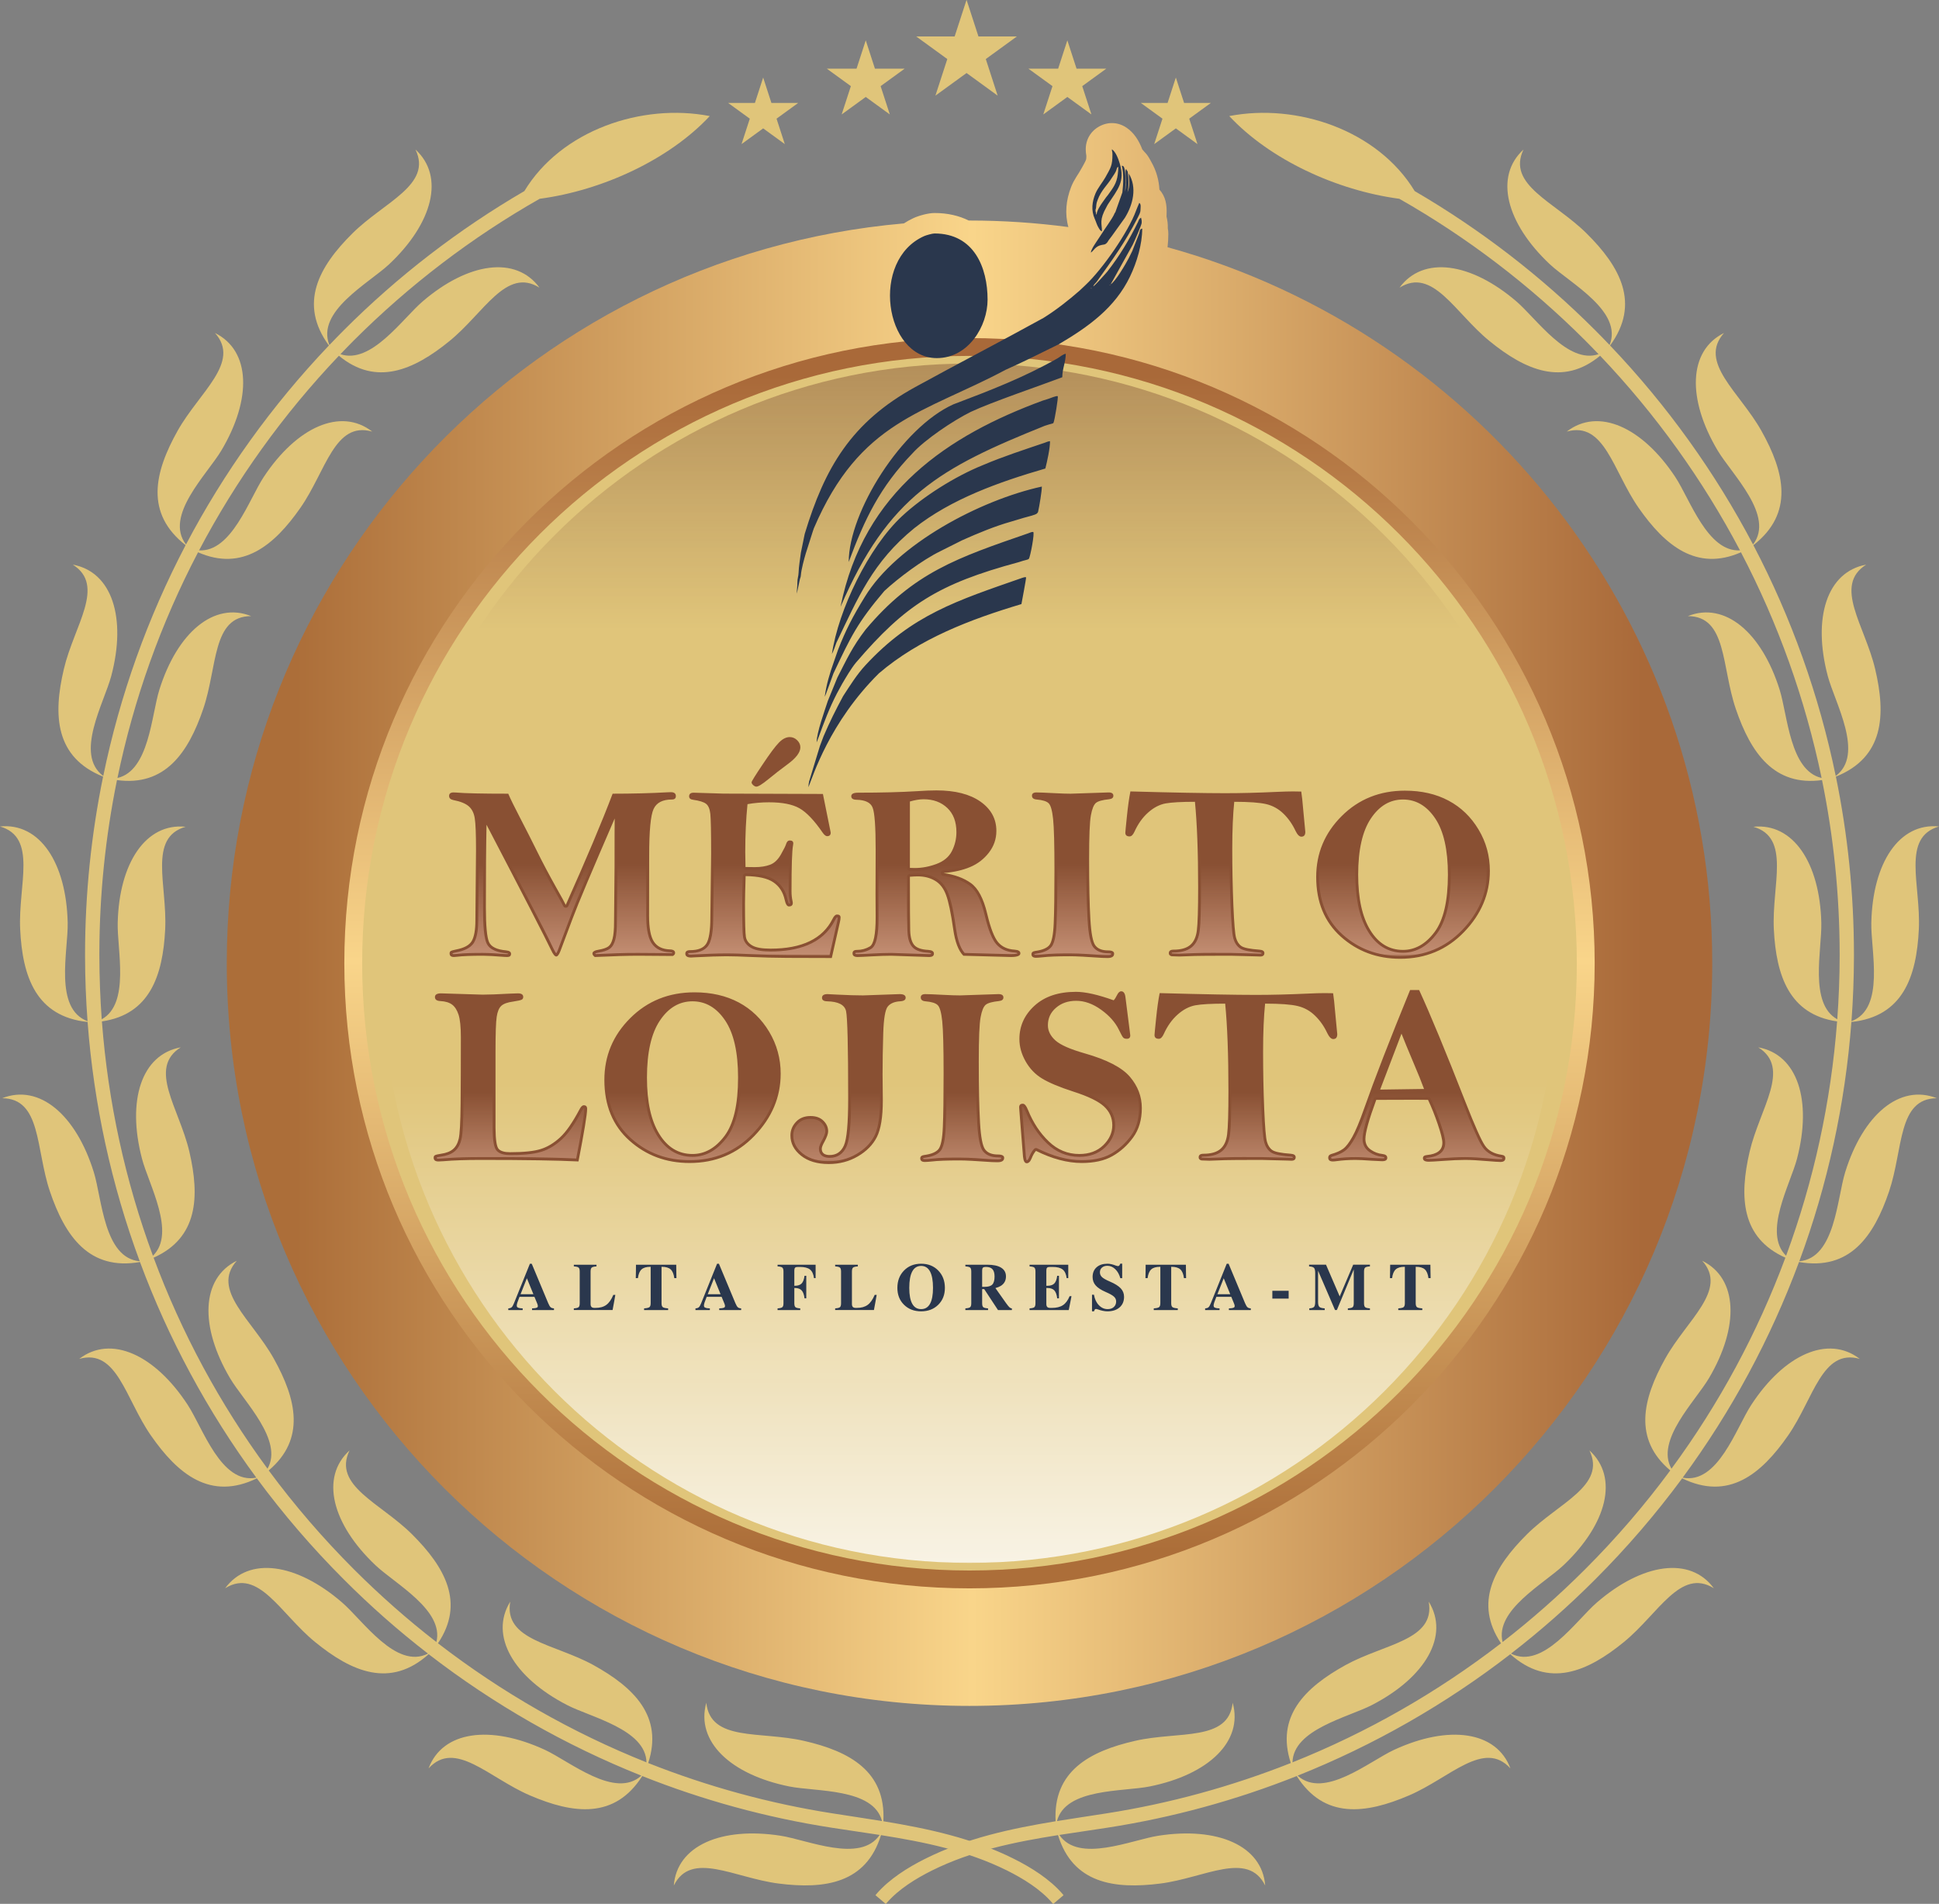 <?xml version="1.0" encoding="UTF-8"?>
<!DOCTYPE svg PUBLIC "-//W3C//DTD SVG 1.1//EN" "http://www.w3.org/Graphics/SVG/1.1/DTD/svg11.dtd">
<!-- Creator: CorelDRAW 2017 -->
<svg xmlns="http://www.w3.org/2000/svg" xml:space="preserve" width="995px" height="977px" version="1.1" style="shape-rendering:geometricPrecision; text-rendering:geometricPrecision; image-rendering:optimizeQuality; fill-rule:evenodd; clip-rule:evenodd"
viewBox="0 0 995 977"
 xmlns:xlink="http://www.w3.org/1999/xlink">
 <rect x="0" y="0" width="995" height="977" fill="#808080" stroke="none"/>
 <defs>
  <style type="text/css">
   <![CDATA[
    .fil8 {fill:#E8B59B}
    .fil6 {fill:#2A374D}
    .fil5 {fill:#E0C57A}
    .fil2 {fill:#FEFEFE;fill-rule:nonzero}
    .fil7 {fill:#895033;fill-rule:nonzero}
    .fil3 {fill:#784630;fill-rule:nonzero}
    .fil9 {fill:#2A374D;fill-rule:nonzero}
    .fil1 {fill:#E0C57A;fill-rule:nonzero}
    .fil0 {fill:url(#id8)}
    .fil4 {fill:url(#id9)}
   ]]>
  </style>
    <mask id="id0">
  <linearGradient id="id1" gradientUnits="userSpaceOnUse" x1="486.86" y1="860.01" x2="486.86" y2="553.58">
   <stop offset="0" style="stop-opacity:1; stop-color:white"/>
   <stop offset="1" style="stop-opacity:0; stop-color:white"/>
  </linearGradient>
     <rect style="fill:url(#id1)" x="195.8" y="199.1" width="603.4" height="603.4"/>
    </mask>
    <mask id="id2">
  <linearGradient id="id3" gradientUnits="userSpaceOnUse" x1="486.86" y1="3.17" x2="486.86" y2="323.98">
   <stop offset="0" style="stop-opacity:1; stop-color:white"/>
   <stop offset="1" style="stop-opacity:0; stop-color:white"/>
  </linearGradient>
     <rect style="fill:url(#id3)" x="195.8" y="186.1" width="603.4" height="603.4"/>
    </mask>
    <mask id="id4">
  <linearGradient id="id5" gradientUnits="userSpaceOnUse" x1="503.04" y1="628.36" x2="503.04" y2="560.5">
   <stop offset="0" style="stop-opacity:1; stop-color:white"/>
   <stop offset="1" style="stop-opacity:0; stop-color:white"/>
  </linearGradient>
     <rect style="fill:url(#id5)" x="223.98" y="509.5" width="547.06" height="86.4"/>
    </mask>
    <mask id="id6">
  <linearGradient id="id7" gradientUnits="userSpaceOnUse" x1="519.93" y1="519.99" x2="519.93" y2="443.18">
   <stop offset="0" style="stop-opacity:1; stop-color:white"/>
   <stop offset="1" style="stop-opacity:0; stop-color:white"/>
  </linearGradient>
     <rect style="fill:url(#id7)" x="231.9" y="379.69" width="531.2" height="110.88"/>
    </mask>
  <linearGradient id="id8" gradientUnits="userSpaceOnUse" x1="151.84" y1="494.3" x2="843.16" y2="494.3">
   <stop offset="0" style="stop-opacity:1; stop-color:#AC6E39"/>
   <stop offset="0.502" style="stop-opacity:1; stop-color:#F9D58A"/>
   <stop offset="1" style="stop-opacity:1; stop-color:#A96939"/>
  </linearGradient>
  <linearGradient id="id9" gradientUnits="userSpaceOnUse" xlink:href="#id8" x1="497.5" y1="795.86" x2="497.5" y2="192.74">
  </linearGradient>
 </defs>
 <g id="Camada_x0020_1">
  <g id="_2261567294016">
   <path class="fil0" d="M463.84 114.64c1.52,-0.98 3.12,-1.88 4.81,-2.67 2.88,-1.35 7.79,-2.66 10.88,-2.66 6.75,0 12.6,1.39 17.58,3.86 0.13,0 0.26,0 0.39,0 17.21,0 34.14,1.14 50.74,3.35 -1.91,-6.82 -1.2,-13.88 1.41,-20.57 1.6,-4.1 3.72,-6.46 5.63,-10.05 0.55,-1.06 1.7,-2.97 2.06,-4.07 0.11,-0.47 0.12,-1.26 0.12,-1.91 -0.18,-0.99 -0.28,-1.96 -0.3,-3 -0.12,-5.13 2.45,-9.59 6.95,-12.06 4.5,-2.46 9.64,-2.24 13.91,0.62 3.99,2.67 6.46,6.77 8.14,11.17 0.39,0.4 0.76,0.84 1.1,1.29 0.53,0.52 1.03,1.08 1.47,1.69 0.31,0.42 0.56,0.79 0.82,1.25l0.74 1.28c0.17,0.29 0.32,0.58 0.46,0.86 0.04,0.07 0.08,0.14 0.12,0.21 2.54,4.47 3.82,9.24 4.09,14.06 3.17,3.5 3.9,7.81 3.68,12.68 0,0.39 -0.01,0.76 -0.04,1.11 0.5,2.14 0.74,3.97 0.66,6.12 0.18,0.9 0.27,1.84 0.27,2.82 0,2.24 -0.14,4.54 -0.4,6.85 161.15,44.48 279.5,192.13 279.5,367.43 0,210.48 -170.64,381.13 -381.13,381.13 -210.49,0 -381.13,-170.65 -381.13,-381.13 0,-199.15 152.75,-362.62 347.47,-379.66z"/>
   <path class="fil1" d="M817.22 494.3c0,176.57 -143.15,319.71 -319.72,319.71 -176.57,0 -319.71,-143.14 -319.71,-319.71 0,-176.58 143.14,-319.72 319.71,-319.72 176.57,0 319.72,143.14 319.72,319.72z"/>
   <path class="fil2" style="mask:url(#id0)" d="M798.75 500.8c0,166.37 -134.87,301.25 -301.25,301.25 -166.38,0 -301.25,-134.88 -301.25,-301.25 0,-166.38 134.87,-301.25 301.25,-301.25 166.38,0 301.25,134.87 301.25,301.25z"/>
   <path class="fil3" style="mask:url(#id2)" d="M798.75 487.8c0,-166.38 -134.87,-301.25 -301.25,-301.25 -166.38,0 -301.25,134.87 -301.25,301.25 0,166.37 134.87,301.25 301.25,301.25 166.38,0 301.25,-134.88 301.25,-301.25z"/>
   <path class="fil4" d="M497.5 173.49c-177.18,0 -320.81,143.62 -320.81,320.81 0,177.18 143.63,320.81 320.81,320.81 177.18,0 320.81,-143.63 320.81,-320.81 0,-177.19 -143.63,-320.81 -320.81,-320.81zm0 632.46l0 0c-172.12,0 -311.65,-139.53 -311.65,-311.65 0,-172.12 139.53,-311.66 311.65,-311.66 172.12,0 311.65,139.54 311.65,311.66 0,172.12 -139.53,311.65 -311.65,311.65z"/>
   <path class="fil1" d="M495.99 -0.08l6.1 18.78 19.73 0 -15.96 11.6 6.09 18.78 -15.96 -11.61 -15.98 11.61 6.1 -18.78 -15.97 -11.6 19.74 0 6.11 -18.78zm-104.37 39.87l4.23 13.05 13.72 0 -11.09 8.06 4.24 13.05 -11.1 -8.07 -11.1 8.07 4.24 -13.05 -11.1 -8.06 13.72 0 4.24 -13.05zm156.09 -19.09l-4.72 14.53 -15.27 0 12.36 8.97 -4.72 14.53 12.35 -8.98 12.36 8.98 -4.72 -14.53 12.35 -8.97 -15.27 0 -4.72 -14.53zm55.67 19.09l-4.24 13.05 -13.71 0 11.09 8.06 -4.24 13.05 11.1 -8.07 11.1 8.07 -4.24 -13.05 11.1 -8.06 -13.72 0 -4.24 -13.05zm-159.12 -19.09l4.71 14.53 15.27 0 -12.35 8.97 4.72 14.53 -12.35 -8.98 -12.36 8.98 4.72 -14.53 -12.35 -8.97 15.27 0 4.72 -14.53z"/>
   <path class="fil5" d="M916.18 645.42c-22.75,-10.19 -23.73,-31.22 -18.35,-54.42 5.23,-22.31 21.52,-42.8 4.42,-53.53 20.2,3.66 27.68,27.26 19.92,57.04 -3.46,13.31 -17.66,38.19 -5.63,49.92 14.16,-38.39 23.02,-78.81 26.17,-120.27 -24.55,-3.56 -31.27,-23.5 -32.46,-47.2 -1.14,-22.9 8.87,-47.09 -10.5,-52.68 20.41,-2.08 34.13,18.55 34.86,49.32 0.34,13.7 -6.4,41.46 8.19,49.47 0.79,-10.78 1.22,-21.67 1.22,-32.6l0 -1.29c-0.05,-30.12 -3.12,-59.86 -9.05,-88.85 -24.6,3.32 -36.54,-13.95 -44.22,-36.46 -7.43,-21.67 -4.48,-47.69 -24.64,-47.69 19.05,-7.62 37.93,8.41 47.12,37.8 4.1,13.06 5.25,41.55 21.53,45.26 -8.39,-40.41 -22.32,-79.4 -41.39,-115.81 -22.7,9.94 -38.95,-3.36 -52.54,-22.86 -13.1,-18.79 -17.45,-44.62 -36.85,-39.08 16.22,-12.56 38.79,-2.32 55.73,23.35 7.53,11.43 16.51,38.54 33.17,37.6 -19.03,-36.11 -43.09,-69.71 -71.78,-99.88 -19.05,15.78 -38.34,7.47 -56.73,-7.52 -17.79,-14.45 -29.08,-38.1 -46.21,-27.41 12.14,-16.57 36.65,-12.96 60.01,7.07 10.35,8.91 26.43,32.41 42.14,27.06 -2.29,-2.42 -4.59,-4.74 -6.94,-7.12 -28.39,-28.35 -60.48,-52.84 -95.29,-72.62 -32.28,-4.31 -66.45,-20.14 -87.28,-42.45 34.69,-6.73 76.16,7.17 95.15,38.49 33.77,19.69 64.91,43.68 92.6,71.39 2.5,2.52 4.98,5.04 7.43,7.62 6.95,-17.32 -20.18,-31.67 -30.68,-41.46 -22.42,-21.08 -28.63,-45.07 -13.5,-58.87 -8.75,18.15 15.98,26.81 32.26,42.94 17.4,17.21 27.85,36.16 12.15,57.63 29.38,30.82 53.96,65.21 73.37,102.11 11.28,-14.69 -10.8,-35.91 -18.13,-48.18 -15.77,-26.47 -15.13,-51.26 3.24,-60.36 -13.4,15.04 7.95,30.23 19.16,50.17 11.99,21.37 16.85,42.39 -4.1,58.72 19.52,37.25 33.75,77.08 42.26,118.44 14.93,-11.09 -0.45,-37.5 -4.1,-51.36 -7.87,-29.78 -0.45,-53.38 19.74,-57.09 -17.07,10.79 -0.68,31.22 4.58,53.53 5.64,23.8 4.48,45.37 -20.14,55.26 6.09,29.68 9.24,60.16 9.27,91.03l0 1.29c-0.03,11.13 -0.45,22.21 -1.27,33.19 17.39,-6.48 9.88,-36.16 10.18,-50.46 0.66,-30.82 14.29,-51.5 34.73,-49.47 -19.37,5.64 -9.28,29.83 -10.34,52.69 -1.16,24.48 -8.22,44.87 -34.61,47.64 -3.18,42.3 -12.24,83.61 -26.73,122.79 18.35,-1.59 19.33,-32.06 23.53,-45.67 9.11,-29.43 27.95,-45.56 47.04,-37.99 -20.2,0.1 -17.15,26.12 -24.51,47.84 -7.83,23.1 -20.18,40.76 -46.21,36.21 -14.59,39.33 -34.62,76.59 -59.71,110.67 18.07,3.56 27.42,-25.48 35.24,-37.4 16.83,-25.77 39.41,-36.06 55.64,-23.55 -19.39,-5.49 -23.66,20.39 -36.69,39.18 -13.91,20.09 -30.64,33.69 -54.44,22.12 -13.46,18.25 -28.38,35.62 -44.66,51.89 -13.63,13.66 -28.05,26.37 -43.17,38.05 16.38,8.31 33.32,-16.97 44.11,-26.27 23.32,-20.14 47.81,-23.8 59.97,-7.27 -17.15,-10.64 -28.35,13.06 -46.1,27.55 -18.88,15.44 -38.7,23.9 -58.33,6.29 -33.36,25.77 -70.09,46.75 -109.14,62.33 13.49,12.22 36.63,-7.27 49.52,-13.26 27.95,-12.91 52.52,-9.7 59.67,9.55 -13.57,-14.94 -30.87,4.75 -51.9,13.8 -22.4,9.65 -43.72,12.27 -57.75,-9.89 -31.11,12.37 -63.68,21.32 -97.2,26.51 -8.21,1.29 -16.44,2.43 -24.62,3.71 9.9,14.65 37.02,2.53 50.88,0.4 30.45,-4.7 53.19,5.15 54.75,25.58 -8.92,-18.06 -30.98,-3.96 -53.72,-1.04 -23.96,3.07 -45.04,-0.2 -52.59,-24.84 -22.21,3.52 -44.12,7.97 -64.6,18.11 -8.25,4.11 -17.19,9.6 -23.25,16.62l-0.53 0.6 -5.31 -4.51 0.53 -0.64c6.57,-7.62 16.02,-13.55 24.94,-18.01 21.22,-10.63 43.92,-15.48 66.98,-19.29 -1.34,-25.58 17.28,-35.92 40.79,-41.26 22.34,-5.15 47.94,0.55 50.07,-19.54 5.55,19.79 -12.35,36.86 -42.56,42.94 -13.69,2.77 -43.2,0.79 -47.59,17.76 8.36,-1.38 16.74,-2.57 25.15,-3.91 32.68,-5.09 64.45,-13.85 94.83,-25.87 -7.81,-23.85 7.16,-38.69 28.07,-50.26 20.05,-11.04 46.21,-12.67 42.71,-32.56 10.83,17.47 -1.71,38.84 -29.02,52.99 -12.26,6.38 -40.53,12.51 -40.89,29.48 38.27,-15.28 74.28,-35.86 107,-61.1 -13.92,-20.72 -3.62,-39.08 13.28,-55.9 16.21,-16.18 40.92,-24.93 32.08,-43.09 15.21,13.8 9.07,37.8 -13.33,58.97 -9.97,9.45 -35.29,23.06 -31.22,39.38 14.81,-11.48 28.94,-23.94 42.31,-37.3 15.94,-15.93 30.55,-32.9 43.73,-50.76 -19.05,-16.08 -14.2,-36.56 -2.62,-57.34 11.16,-20.03 32.45,-35.27 19.01,-50.26 18.39,9.05 19.09,33.84 3.43,60.31 -7,11.82 -27.53,31.86 -19.2,46.4 24.53,-33.34 44.16,-69.8 58.46,-108.29l0 0z"/>
   <path class="fil5" d="M78.83 645.42c22.74,-10.19 23.72,-31.22 18.34,-54.42 -5.22,-22.31 -21.52,-42.8 -4.41,-53.53 -20.2,3.66 -27.69,27.26 -19.93,57.04 3.46,13.31 17.67,38.19 5.64,49.92 -14.17,-38.39 -23.02,-78.81 -26.18,-120.27 24.56,-3.56 31.27,-23.5 32.47,-47.2 1.13,-22.9 -8.88,-47.09 10.49,-52.68 -20.39,-2.08 -34.13,18.55 -34.85,49.32 -0.35,13.7 6.4,41.46 -8.2,49.47 -0.78,-10.78 -1.19,-21.67 -1.21,-32.6l0 -1.29c0.04,-30.12 3.13,-59.86 9.04,-88.85 24.6,3.32 36.55,-13.95 44.23,-36.46 7.42,-21.67 4.47,-47.69 24.63,-47.69 -19.04,-7.62 -37.92,8.41 -47.12,37.8 -4.09,13.06 -5.25,41.55 -21.5,45.26 8.36,-40.41 22.29,-79.4 41.36,-115.81 22.7,9.94 38.96,-3.36 52.55,-22.86 13.1,-18.79 17.45,-44.62 36.84,-39.08 -16.22,-12.56 -38.79,-2.32 -55.72,23.35 -7.53,11.43 -16.51,38.54 -33.15,37.6 19,-36.11 43.07,-69.71 71.76,-99.88 19.05,15.78 38.34,7.47 56.72,-7.52 17.8,-14.45 29.08,-38.1 46.21,-27.41 -12.13,-16.57 -36.65,-12.96 -59.98,7.07 -10.37,8.91 -26.46,32.41 -42.16,27.06 2.28,-2.42 4.59,-4.74 6.93,-7.12 28.4,-28.35 60.48,-52.84 95.3,-72.62 32.27,-4.31 66.45,-20.14 87.29,-42.45 -34.71,-6.73 -76.18,7.17 -95.14,38.49 -33.8,19.69 -64.94,43.68 -92.63,71.39 -2.5,2.52 -4.97,5.04 -7.42,7.62 -6.94,-17.32 20.2,-31.67 30.67,-41.46 22.42,-21.08 28.63,-45.07 13.5,-58.87 8.75,18.15 -15.97,26.81 -32.25,42.94 -17.4,17.21 -27.86,36.16 -12.16,57.63 -29.35,30.82 -53.95,65.21 -73.34,102.11 -11.31,-14.69 10.77,-35.91 18.11,-48.18 15.77,-26.47 15.12,-51.26 -3.24,-60.36 13.41,15.04 -7.96,30.23 -19.16,50.17 -11.99,21.37 -16.83,42.39 4.09,58.72 -19.51,37.25 -33.74,77.08 -42.26,118.44 -14.93,-11.09 0.45,-37.5 4.12,-51.36 7.87,-29.78 0.43,-53.38 -19.75,-57.09 17.06,10.79 0.68,31.22 -4.57,53.53 -5.65,23.8 -4.5,45.37 20.12,55.26 -6.08,29.68 -9.24,60.16 -9.26,91.03l0 1.29c0.02,11.13 0.45,22.21 1.28,33.19 -17.41,-6.48 -9.9,-36.16 -10.19,-50.46 -0.67,-30.82 -14.3,-51.5 -34.74,-49.47 19.37,5.64 9.28,29.83 10.35,52.69 1.15,24.48 8.21,44.87 34.6,47.64 3.2,42.3 12.24,83.61 26.75,122.79 -18.36,-1.59 -19.34,-32.06 -23.55,-45.67 -9.11,-29.43 -27.94,-45.56 -47.04,-37.99 20.2,0.1 17.16,26.12 24.51,47.84 7.83,23.1 20.19,40.76 46.21,36.21 14.59,39.33 34.64,76.59 59.71,110.67 -18.07,3.56 -27.41,-25.48 -35.24,-37.4 -16.83,-25.77 -39.4,-36.06 -55.64,-23.55 19.39,-5.49 23.68,20.39 36.7,39.18 13.93,20.09 30.65,33.69 54.44,22.12 13.46,18.25 28.37,35.62 44.65,51.89 13.63,13.66 28.05,26.37 43.18,38.05 -16.38,8.31 -33.32,-16.97 -44.12,-26.27 -23.32,-20.14 -47.81,-23.8 -59.97,-7.27 17.15,-10.64 28.35,13.06 46.1,27.55 18.88,15.44 38.7,23.9 58.33,6.29 33.39,25.77 70.1,46.75 109.14,62.33 -13.48,12.22 -36.63,-7.27 -49.51,-13.26 -27.95,-12.91 -52.53,-9.7 -59.68,9.55 13.57,-14.94 30.87,4.75 51.91,13.8 22.4,9.65 43.71,12.27 57.75,-9.89 31.1,12.37 63.68,21.32 97.19,26.51 8.21,1.29 16.45,2.43 24.64,3.71 -9.92,14.65 -37.03,2.53 -50.9,0.4 -30.44,-4.7 -53.18,5.15 -54.74,25.58 8.92,-18.06 30.97,-3.96 53.72,-1.04 23.96,3.07 45.03,-0.2 52.59,-24.84 22.2,3.52 44.11,7.97 64.61,18.11 8.26,4.11 17.18,9.6 23.23,16.62l0.54 0.6 5.3 -4.51 -0.52 -0.64c-6.57,-7.62 -16.03,-13.55 -24.94,-18.01 -21.23,-10.63 -43.93,-15.48 -66.99,-19.29 1.34,-25.58 -17.28,-35.92 -40.79,-41.26 -22.32,-5.15 -47.94,0.55 -50.07,-19.54 -5.54,19.79 12.37,36.86 42.56,42.94 13.72,2.77 43.2,0.79 47.6,17.76 -8.37,-1.38 -16.75,-2.57 -25.13,-3.91 -32.71,-5.09 -64.47,-13.85 -94.85,-25.87 7.81,-23.85 -7.17,-38.69 -28.08,-50.26 -20.05,-11.04 -46.18,-12.67 -42.71,-32.56 -10.83,17.47 1.71,38.84 29.02,52.99 12.26,6.38 40.53,12.51 40.89,29.48 -38.27,-15.28 -74.28,-35.86 -107,-61.1 13.93,-20.72 3.62,-39.08 -13.27,-55.9 -16.21,-16.18 -40.92,-24.93 -32.09,-43.09 -15.19,13.8 -9.06,37.8 13.33,58.97 9.99,9.45 35.29,23.06 31.22,39.38 -14.81,-11.48 -28.93,-23.94 -42.31,-37.3 -15.93,-15.93 -30.53,-32.9 -43.73,-50.76 19.05,-16.08 14.21,-36.56 2.63,-57.34 -11.16,-20.03 -32.45,-35.27 -19.01,-50.26 -18.4,9.05 -19.1,33.84 -3.44,60.31 7,11.82 27.54,31.86 19.2,46.4 -24.53,-33.34 -44.16,-69.8 -58.45,-108.29l0 0z"/>
   <path class="fil6" d="M559.78 129.63c1.47,-0.92 2.23,-3.33 5.66,-3.95 1.22,-0.22 1.57,-0.12 2.37,-0.87 0.74,-0.69 0.7,-1.06 1.33,-1.84 0.54,-0.66 0.85,-1.17 1.37,-1.8l6.73 -9.4c4.13,-6.69 6.38,-15.49 1.98,-22.75 0.08,3.26 0.86,6.25 -0.65,9.66 0.81,-3.53 0.54,-6.58 0.11,-10.59l-0.74 -1.2c-0.87,-1.11 0.31,7.75 -0.58,11.51 0.38,-6.83 0.12,-10.86 -0.55,-12.55 -0.3,-0.75 -0.79,-0.73 -1.16,-0.82 1.05,4.22 0.82,9.32 0.29,13.74l-3.59 10.1c-0.35,0.63 -0.02,-0.05 -0.35,0.51 -0.29,0.5 -0.11,0.26 -0.36,0.79 -1.14,2.39 -4.74,7.28 -6.07,9.45 -1.04,1.69 -2.09,3.1 -3.09,4.69 -0.8,1.28 -2.55,3.64 -2.7,5.32zm-124.26 158.77c8.2,-22.14 16.11,-38.54 32.71,-55.75 6.24,-6.95 20.91,-16.85 29.96,-21.3 10.93,-5.11 35.68,-13.48 46.92,-17.76 0,-4.45 1.79,-7.68 1.79,-12.06 -1.71,0.37 -2.83,1.58 -4.31,2.41 -17.23,9.77 -34.73,16.52 -53.34,23.55 -26.55,11.92 -53.73,55.25 -53.73,80.91zm124.56 -140.54l0 0.28 -0.35 -0.23 0.35 -0.05zm0.3 -0.28l-0.3 0.28 0.3 -0.28zm0.3 -0.28l-0.3 0.28 0.3 -0.28zm0.3 -0.28l-0.3 0.28 0.3 -0.28zm8.68 -0.84l0 0.28 -0.35 -0.23 0.35 -0.05zm0.3 -0.28l-0.3 0.28 0.3 -0.28zm0 0l11.28 -20.29c0.88,-1.75 4.52,-10.08 4.6,-11.12 0.11,-1.29 -0.08,-1.9 -0.31,-2.81 -1.02,0.64 -1.06,1.04 -1.54,2.21 -4.39,8.95 -9.47,17.42 -15.7,25.39 -0.73,0.93 -6.23,7.06 -7.31,7.74 0.27,-0.94 1.07,-1.59 1.71,-2.32 8.37,-11.75 14.34,-19.78 21.14,-33.01 0.56,-1.23 1.4,-2.46 1.41,-3.93 0.01,-1.35 0.43,-2.94 -0.61,-3.66l-0.86 2.01c-0.3,0.81 -0.49,1.12 -0.82,2.03 -3.93,10.86 -17.21,29.97 -25.84,38.06 -0.15,0.14 -0.3,0.29 -0.45,0.43 -0.89,0.83 -1.78,1.71 -2.69,2.53 -5.59,4.89 -12.12,10.03 -18.56,14.02 -21.83,12.04 -43.98,23.49 -65.76,35.45 -32.91,18.08 -46.44,41.48 -56.71,75.35l-1.97 9.66c-0.41,3.53 -1.06,6.72 -1.19,10.38 -0.06,1.79 -0.63,2.8 -0.61,5.04 0.02,2.04 -0.3,3.32 -0.3,5.61l1.55 -7.24c0.16,-0.88 0.45,-0.95 0.55,-2.3 0.22,-2.91 1.63,-8.15 2.51,-11.11l3.44 -10.8c0.32,-0.8 0.36,-1.29 0.72,-2.13 23.73,-55.44 56.39,-58.92 98.49,-81.37 9.25,-4.11 18.01,-8.53 27.12,-13.02 15.42,-9.07 28.92,-18.81 36.59,-34.73 3.53,-7.31 6.29,-16.62 6.29,-24.68 -1.43,0.36 -1.14,1.21 -1.55,2.47l-3.54 9.03c-0.64,1.33 -1.19,2.47 -1.9,3.83 -1.54,2.95 -6.62,11.68 -9.18,13.28zm-155.1 258.07c2.28,-5.63 10.82,-33.34 36.15,-58.42 20.7,-17.73 46.75,-27.65 73.14,-35.55 0.15,-0.82 2.56,-13.51 2.38,-13.7 -0.22,-0.21 -0.79,-0.15 -2.04,0.27 -33.37,11.63 -56.4,18.9 -80.36,44.78 -4.46,4.81 -7.94,10.46 -11.49,15.89 -3.83,7.16 -6.88,13.19 -10.03,20.61 -0.64,1.6 -1.23,3.19 -1.87,4.98l-5.52 18.11c-0.23,0.94 -0.36,2.01 -0.36,3.03zm4.19 -23l0.96 -2.47c2.91,-7.93 5.48,-14.93 9.43,-22.59l2.73 -5.01c1.99,-3.38 4.56,-7.82 7.02,-10.81 25.34,-29.62 42.07,-40.41 83.56,-51.6 3.45,-1.2 4.63,-1.13 5.2,-1.71 0.69,-0.72 3.21,-13.81 2.19,-13.81 -1.05,0 -1.66,0.46 -2.52,0.72 -36.17,12.49 -58.85,20.07 -83.47,49.44 -6.8,8.89 -9.6,15.12 -14.46,24.6l-4.89 11.97c-1.62,5.06 -5.75,16.26 -5.75,21.27zm4.17 -23.45c0.11,0.26 3.92,-10.46 4.47,-11.94 8.89,-18.82 12.23,-25.95 26.11,-42.3 7.18,-6.67 19.66,-15.98 28.59,-20.34l11.31 -5.67c7.74,-3.48 16.93,-7.29 25.11,-9.58l6.58 -1.97c1.74,-0.54 5.73,-1.38 6.67,-2.17 0.34,-0.28 0.58,-0.62 0.67,-1.05 0.64,-2.8 1.9,-10.47 1.9,-12.81 -31.71,6.95 -74.46,29.52 -90.93,56.75 -5.98,9.72 -9.64,16.7 -13.66,27.03l-2.13 6.14c-2.12,5.95 -3.87,11.7 -4.69,17.91zm3.68 -21.9c0.79,-1.52 1.76,-4.13 2.28,-5.75 11.16,-23.28 18.66,-41.46 39.95,-58.79 19.01,-15.04 43.59,-23.76 67.3,-30.65 0.98,-3.94 2.39,-10.27 2.39,-14.02 -1.28,0.1 -1.49,0.4 -2.52,0.72 -11.07,3.77 -21.16,6.99 -31.96,11.57 -14.45,5.84 -30.66,16.17 -41.35,26.07 -17.3,16.03 -32.77,48.31 -36.09,70.85zm4.43 -24.22c24.55,-56.94 51.26,-71.34 104.76,-92.88 3.49,-1.2 4.26,-1.06 4.5,-1.53 0.6,-1.13 2.58,-13.3 2.19,-13.66 -0.44,-0.41 -3.93,1.04 -4.95,1.39l-2.7 0.84c-48.16,17.69 -91.97,46.41 -103.8,105.84zm49.4 -127.63c16.26,0 26.05,-16.41 26.05,-30.02 0,-16.27 -6.84,-33.94 -27.25,-33.94 -1.08,0 -4.31,0.92 -5.19,1.31 -27.92,12.27 -20.37,62.65 6.39,62.65zm82.04 -73.77l-0.3 0c0,-1.27 -0.21,-0.85 -0.29,-1.72 -0.09,-1.12 0.21,-0.82 0.29,-1.93 0.15,-1.89 0.21,-2.18 0.79,-3.76 1.78,-4.9 5.06,-7.69 7.2,-11.2 0.9,-1.47 1.98,-2.67 2.49,-4.4 0.31,-1.05 0.11,-0.85 0.9,-1.4 0,1.74 -0.11,2.62 -0.27,3.95 -0.56,4.55 -2.42,6.9 -4.99,10.47 -0.47,0.65 -0.62,0.74 -1.03,1.29 -0.66,0.88 -1.21,1.7 -1.91,2.69 -0.91,1.28 -2.88,4.19 -2.88,6.01zm8.09 -30.86c0,5.88 -0.86,6.88 -3.69,11.97 -1.14,2.06 -3.89,5.44 -5.03,8.19 -1.75,4.19 -2.3,8.66 -0.36,13.03 0.87,1.95 1.03,3.05 1.99,4.59 0.74,1.19 0.82,1.47 1.7,1.77 0,-4.03 -1.5,-5.69 2.3,-12.43 0.34,-0.62 0.43,-0.89 0.81,-1.48 5.05,-7.74 8.81,-11.52 6.05,-20.76 -0.69,-2.33 -2.03,-6.13 -4.07,-7.41 0.03,1.27 0.3,1.12 0.3,2.53z"/>
   <path class="fil7" d="M260.81 407.31c1.11,2.61 3.12,6.74 6.08,12.41 2.94,5.66 5.86,11.41 8.75,17.25 2.88,5.84 6.15,11.98 9.76,18.42 2.89,5.1 4.54,8.09 4.92,8.98 10.58,-23.64 18.6,-42.66 24.05,-57.06 10.14,0 19.5,-0.24 28.08,-0.72 0.8,-0.04 1.39,-0.06 1.78,-0.06 1.72,0 2.59,0.67 2.59,2.01 0,1.17 -0.67,1.75 -2.01,1.75 -4.8,0 -7.94,1.62 -9.43,4.89 -1.51,3.26 -2.25,11.22 -2.25,23.85l-0.06 30.96c0,6.31 0.84,10.72 2.51,13.25 1.66,2.53 4.36,3.85 8.13,3.98 1.81,0.04 2.72,0.65 2.72,1.81 0,0.61 -0.39,1.15 -1.14,1.56l-17.76 -0.13c-5.44,0 -12.88,0.22 -22.31,0.65 -0.8,-0.56 -1.21,-1.15 -1.21,-1.8 0,-0.97 1.1,-1.62 3.29,-1.96 2.22,-0.39 3.82,-0.93 4.82,-1.65 0.99,-0.71 1.73,-2.03 2.23,-3.97 0.51,-1.95 0.75,-4.78 0.75,-8.52l0.26 -28.24c0,-14.44 0.02,-22.77 0.07,-24.95 -11.53,26.62 -18.68,43.61 -21.43,50.98l-6.42 17.13c-0.71,1.81 -1.43,2.72 -2.14,2.72 -0.76,0 -1.67,-1.12 -2.7,-3.35 -3.1,-6.49 -14.12,-27.91 -33.08,-64.26 -0.22,10.47 -0.33,24.61 -0.33,42.38 0,9.38 0.54,15.31 1.6,17.77 1.06,2.49 4.02,3.91 8.89,4.35 1.62,0.17 2.42,0.75 2.42,1.75 0,1.08 -0.65,1.62 -1.97,1.62 -0.45,0 -0.97,-0.02 -1.51,-0.06 -5.06,-0.39 -8.69,-0.59 -10.9,-0.59 -5.99,0 -10.53,0.17 -13.6,0.54 -0.58,0.07 -1.04,0.11 -1.34,0.11 -1.47,0 -2.2,-0.61 -2.2,-1.82 0,-0.58 0.17,-0.99 0.54,-1.21 0.34,-0.24 1.32,-0.52 2.87,-0.84 4.07,-0.78 6.71,-2.23 7.96,-4.37 1.23,-2.16 1.86,-5.66 1.86,-10.55l0.32 -36.11c0,-8.21 -0.21,-13.64 -0.65,-16.3 -0.41,-2.66 -1.44,-4.71 -3.07,-6.14 -1.64,-1.43 -4.32,-2.51 -8.02,-3.22 -1.38,-0.3 -2.07,-0.99 -2.07,-2.1 0,-1.19 0.75,-1.79 2.29,-1.79 0.32,0 0.8,0.02 1.38,0.06 4.31,0.39 13.21,0.59 26.68,0.59zm161.47 0.13c1.36,6.61 2.68,13.21 4,19.82 0,1.24 -0.61,1.84 -1.84,1.84 -0.67,0 -1.43,-0.58 -2.27,-1.77 -4.35,-6.36 -8.35,-10.53 -11.96,-12.56 -3.61,-2.04 -8.8,-3.05 -15.61,-3.05 -3.8,0 -7.48,0.32 -11.02,0.95 -0.76,7.48 -1.15,15.68 -1.15,24.58 0,1.54 0.04,4.09 0.13,7.68l4.82 0.06c3.01,0 5.6,-0.41 7.78,-1.23 2.19,-0.82 4.03,-2.57 5.56,-5.25 1.51,-2.68 2.38,-4.41 2.6,-5.17 0.38,-1.36 1.03,-2.03 1.96,-2.03 1.19,0 1.8,0.49 1.8,1.51 0,0.3 -0.05,0.65 -0.13,1.02 -0.52,2.63 -0.78,10.46 -0.78,23.52 0,1.82 0.17,3.48 0.5,4.95 0.1,0.43 0.15,0.78 0.15,1.08 0,1.19 -0.67,1.77 -2.01,1.77 -0.93,0 -1.65,-1.12 -2.14,-3.37 -0.85,-3.93 -2.79,-6.94 -5.8,-8.99 -3,-2.06 -7.76,-3.12 -14.25,-3.2 -0.21,7.09 -0.32,11.76 -0.32,13.99 0,9.62 0.15,15.35 0.45,17.16 0.28,1.82 1.37,3.29 3.23,4.39 1.85,1.13 5.01,1.69 9.47,1.69 16.1,0 26.7,-5.12 31.78,-15.35 0.71,-1.45 1.47,-2.16 2.29,-2.16 1.21,0 1.82,0.49 1.82,1.51 0,0.69 -0.13,1.56 -0.39,2.62l-4.11 18.18 -22.94 -0.07c-6.47,-0.04 -12.5,-0.19 -18.1,-0.45 -5.6,-0.26 -9.96,-0.39 -13.14,-0.39 -3.55,0 -8.89,0.17 -16.02,0.54 -0.89,0.07 -1.56,0.11 -1.97,0.11 -1.99,0 -2.99,-0.65 -2.99,-1.97 0,-1.19 0.81,-1.79 2.43,-1.79 4.1,0 6.87,-1.1 8.28,-3.33 1.42,-2.21 2.14,-6.73 2.14,-13.56l0.39 -32.54c0,-11.13 -0.15,-17.96 -0.41,-20.52 -0.28,-2.55 -1.02,-4.28 -2.21,-5.19 -1.17,-0.9 -3.39,-1.59 -6.64,-2.05 -1.36,-0.17 -2.03,-0.76 -2.03,-1.75 0,-1.25 0.78,-1.88 2.34,-1.88l15.26 0.47 51.05 0.18zm-17.02 -29.19c1.45,0 2.7,0.54 3.81,1.62 1.1,1.08 1.64,2.29 1.64,3.63 0,2.6 -2.21,5.52 -6.64,8.76 -3.46,2.53 -6.72,5.08 -9.79,7.61 -3.09,2.53 -5.13,3.81 -6.14,3.81 -0.5,0 -1.04,-0.26 -1.62,-0.76 -0.57,-0.52 -0.85,-1 -0.85,-1.47 0,-0.46 1.88,-3.5 5.67,-9.15 3.76,-5.64 6.57,-9.4 8.41,-11.26 1.81,-1.86 3.67,-2.79 5.51,-2.79zm78.94 69.77c5.68,0.8 10.38,2.53 14.07,5.17 3.7,2.66 6.47,7.91 8.33,15.76 1.75,7.37 3.63,12.21 5.62,14.57 1.99,2.34 4.8,3.61 8.41,3.83 1.99,0.13 2.98,0.75 2.98,1.9 0,1.23 -1.6,1.86 -4.82,1.86l-24.45 -0.65c-2.53,-2.53 -4.26,-7.05 -5.19,-13.55 -1.19,-8.33 -2.42,-14.19 -3.7,-17.63 -1.25,-3.41 -3.15,-5.86 -5.71,-7.33 -2.53,-1.49 -5.47,-2.22 -8.82,-2.22 -0.97,0 -2.31,0.06 -4,0.19 0,14.94 0.05,24.13 0.15,27.59 0.11,3.46 0.8,5.95 2.08,7.46 1.28,1.49 3.68,2.33 7.24,2.51 1.91,0.13 2.86,0.75 2.86,1.9 0,1.15 -0.82,1.73 -2.47,1.73l-19.46 -0.65c-2.63,0 -5.98,0.11 -10.07,0.33 -3.76,0.21 -6.16,0.32 -7.18,0.32 -1.73,0 -2.59,-0.63 -2.59,-1.86 0,-1.19 0.75,-1.77 2.29,-1.77 2.36,0 4.56,-0.59 6.57,-1.78 1.99,-1.19 3.01,-6.2 3.01,-15.07l-0.07 -11.8 0.07 -22.81c0,-11.76 -0.52,-18.96 -1.56,-21.56 -1.02,-2.61 -3.81,-3.95 -8.3,-4.04 -1.78,-0.04 -2.66,-0.65 -2.66,-1.81 0,-1.22 1.19,-1.82 3.54,-1.82 11.92,0 21.99,-0.26 30.27,-0.78 3.68,-0.26 6.99,-0.39 9.95,-0.39 9.58,0 17.08,1.93 22.53,5.75 5.45,3.85 8.17,8.85 8.17,15.05 0,4.15 -1.3,7.87 -3.87,11.18 -2.57,3.31 -5.8,5.77 -9.64,7.37 -3.87,1.62 -8.39,2.64 -13.58,3.05zm-17.28 -2.64c1.11,0.05 1.93,0.07 2.47,0.07 3.7,0 7.41,-0.69 11.15,-2.08 3.74,-1.38 6.38,-3.59 7.94,-6.62 1.53,-3.04 2.31,-6.26 2.31,-9.7 0,-5.32 -1.55,-9.45 -4.69,-12.43 -3.13,-2.97 -7.18,-4.46 -12.13,-4.46 -2.07,0 -4.43,0.39 -7.05,1.15l0 34.07zm64.97 -38.72c1.5,0 4.54,0.13 9.15,0.37 3.5,0.19 6.29,0.28 8.37,0.28l19.46 -0.65c1.64,0 2.46,0.56 2.46,1.71 0,1.03 -0.74,1.62 -2.23,1.79 -3.35,0.35 -5.58,0.95 -6.7,1.86 -1.12,0.93 -1.99,3.03 -2.59,6.31 -0.63,3.31 -0.93,10.75 -0.93,22.38 0,13.34 0.21,23.68 0.65,30.96 0.41,7.29 1.27,11.79 2.57,13.49 1.29,1.71 3.46,2.58 6.48,2.58 2.1,0 3.14,0.56 3.14,1.66 0,1.49 -1.13,2.23 -3.37,2.23 -0.63,0 -1.56,-0.02 -2.79,-0.07 -7.96,-0.56 -13.41,-0.84 -16.33,-0.84 -6.37,0 -11.11,0.17 -14.16,0.54 -1.6,0.15 -2.74,0.24 -3.41,0.24 -1.58,0 -2.36,-0.61 -2.36,-1.82 0,-0.95 0.65,-1.51 1.95,-1.68 3.58,-0.48 5.98,-1.47 7.24,-3.01 1.23,-1.53 1.99,-5.25 2.23,-11.11 0.26,-5.88 0.38,-14.99 0.38,-27.37 0,-13.04 -0.23,-21.78 -0.69,-26.19 -0.47,-4.41 -1.23,-7.11 -2.31,-8.13 -1.06,-1.01 -3.11,-1.64 -6.14,-1.9 -1.6,-0.13 -2.4,-0.78 -2.4,-1.97 0,-1.1 0.78,-1.66 2.33,-1.66zm48.18 -0.52c21.92,0.61 38.13,0.91 48.64,0.91 8,0 16.78,-0.22 26.36,-0.67 3.44,-0.15 6.22,-0.24 8.43,-0.24 0.84,0 2.27,0.02 4.24,0.07 0.3,1.72 0.69,5.29 1.14,10.7l0.95 9.99c0,1.64 -0.67,2.46 -2.03,2.46 -1.04,0 -2.05,-1.01 -3.02,-3.03 -1.6,-3.41 -3.66,-6.35 -6.19,-8.8 -2.51,-2.44 -5.43,-4.06 -8.75,-4.86 -3.33,-0.8 -8.83,-1.21 -16.48,-1.21 -0.67,6.49 -1.02,14.59 -1.02,24.32 0,9.95 0.2,19.55 0.57,28.8 0.39,9.25 0.84,14.83 1.4,16.74 0.54,1.9 1.47,3.3 2.79,4.19 1.3,0.89 4.39,1.49 9.25,1.84 1.65,0.13 2.47,0.71 2.47,1.75 0,1.17 -0.71,1.75 -2.16,1.75l-1.78 -0.06 -13.1 -0.33c-10.23,0 -16.43,0.04 -18.64,0.11l-7.97 0.28c-0.63,0 -1.95,-0.04 -3.94,-0.13 -0.97,-0.22 -1.45,-0.73 -1.45,-1.56 0,-1.21 0.8,-1.81 2.4,-1.81 3.77,0 6.58,-0.78 8.48,-2.36 1.9,-1.56 3.07,-4.04 3.5,-7.44 0.45,-3.41 0.67,-10.81 0.67,-22.18 0,-17.99 -0.54,-32.63 -1.64,-43.91 -6.96,0 -11.98,0.28 -15.09,0.84 -3.1,0.59 -6.08,2.12 -8.93,4.67 -2.88,2.55 -5.21,5.84 -7.03,9.86 -0.73,1.6 -1.56,2.4 -2.49,2.4 -1.44,0 -2.18,-0.63 -2.18,-1.9 0,-0.37 0.26,-3.16 0.8,-8.33 0.52,-5.16 1.12,-9.44 1.8,-12.86zm140.88 -0.39c8.54,0 16,1.71 22.4,5.13 6.39,3.41 11.52,8.36 15.39,14.85 3.87,6.46 5.79,13.53 5.79,21.17 0,11.8 -4.41,22.29 -13.23,31.41 -8.82,9.15 -19.76,13.71 -32.82,13.71 -11.87,0 -22.01,-3.79 -30.44,-11.33 -8.41,-7.55 -12.63,-17.77 -12.63,-30.64 0,-12.15 4.37,-22.57 13.08,-31.26 8.72,-8.69 19.55,-13.04 32.46,-13.04zm22.05 43.09c0,-12.78 -2.18,-22.4 -6.53,-28.86 -4.35,-6.47 -9.86,-9.69 -16.52,-9.69 -6.64,0 -12.13,3.24 -16.47,9.73 -4.35,6.46 -6.53,16.09 -6.53,28.82 0,12.26 2.07,21.75 6.25,28.5 4.15,6.77 9.73,10.14 16.75,10.14 6.21,0 11.59,-3.05 16.17,-9.15 4.59,-6.1 6.88,-15.93 6.88,-29.49z"/>
   <path class="fil7" d="M296.85 596.03c-10.71,-0.53 -27.39,-0.79 -50.02,-0.79 -7.88,0 -14.29,0.22 -19.23,0.66 -1.19,0.09 -2.06,0.13 -2.63,0.13 -1.63,0 -2.44,-0.64 -2.44,-1.93 0,-0.62 0.22,-1.03 0.64,-1.27 0.43,-0.25 1.47,-0.49 3.13,-0.75 2.66,-0.37 4.68,-1.16 6.08,-2.35 1.41,-1.18 2.42,-2.94 2.99,-5.29 0.57,-2.33 0.9,-8.3 0.99,-17.91 0.09,-9.59 0.13,-21.03 0.13,-34.24 0,-5.29 -0.4,-9.13 -1.16,-11.5 -0.77,-2.4 -1.87,-4.13 -3.3,-5.23 -1.45,-1.09 -3.47,-1.71 -6.08,-1.84 -1.84,-0.09 -2.76,-0.77 -2.76,-2.04 0,-1.28 1.05,-1.91 3.14,-1.91l21.31 0.66c3.29,0 7.88,-0.18 13.78,-0.51 2.16,-0.11 3.6,-0.15 4.37,-0.15 1.8,0 2.7,0.61 2.7,1.84 0,0.68 -0.28,1.17 -0.85,1.43 -0.6,0.28 -2.02,0.59 -4.33,0.94 -2.87,0.38 -4.89,1.1 -6.06,2.18 -1.18,1.07 -1.97,2.96 -2.37,5.62 -0.41,2.65 -0.61,8.64 -0.61,17.93l0 39.13c0.04,6.02 0.57,9.6 1.62,10.74 1.03,1.14 2.99,1.71 5.86,1.71 7.07,0 12.32,-0.55 15.74,-1.65 3.45,-1.07 6.74,-3.07 9.86,-5.95 3.11,-2.85 6.45,-7.68 10.03,-14.44 0.7,-1.38 1.45,-2.06 2.19,-2.06 1.14,0 1.71,0.61 1.71,1.86 0,2.79 -1.47,11.77 -4.43,26.98zm59.51 -86.79c8.67,0 16.24,1.74 22.74,5.2 6.49,3.47 11.7,8.5 15.63,15.08 3.92,6.57 5.88,13.74 5.88,21.49 0,11.99 -4.48,22.63 -13.44,31.89 -8.95,9.29 -20.06,13.92 -33.32,13.92 -12.05,0 -22.34,-3.84 -30.9,-11.5 -8.54,-7.66 -12.82,-18.04 -12.82,-31.1 0,-12.34 4.43,-22.92 13.28,-31.74 8.85,-8.83 19.84,-13.24 32.95,-13.24zm22.38 43.75c0,-12.97 -2.21,-22.74 -6.62,-29.3 -4.42,-6.57 -10.01,-9.84 -16.77,-9.84 -6.74,0 -12.32,3.29 -16.73,9.88 -4.41,6.56 -6.63,16.33 -6.63,29.26 0,12.44 2.11,22.08 6.35,28.93 4.21,6.87 9.87,10.29 17.01,10.29 6.3,0 11.76,-3.09 16.42,-9.28 4.65,-6.19 6.97,-16.18 6.97,-29.94zm64.12 -42.17l18.79 -0.66c2.06,0 3.09,0.62 3.09,1.85 0,1.14 -0.98,1.75 -2.94,1.84 -2.83,0.18 -4.89,1.05 -6.21,2.64 -1.34,1.6 -2.11,6.14 -2.35,13.67 -0.24,7.51 -0.35,14.6 -0.35,21.25l0.13 13.34c0,8.54 -1.03,14.82 -3.07,18.81 -2.04,4 -5.29,7.29 -9.75,9.88 -4.45,2.61 -9.43,3.91 -14.94,3.91 -5.95,0 -10.71,-1.43 -14.29,-4.3 -3.58,-2.88 -5.36,-6.33 -5.36,-10.37 0,-2.61 0.92,-4.93 2.79,-6.93 1.86,-2.02 4.37,-3.03 7.51,-3.03 2.83,0 5.04,0.79 6.65,2.39 1.6,1.58 2.41,3.41 2.41,5.47 0,1.18 -0.61,2.96 -1.86,5.27 -0.95,1.66 -1.43,2.89 -1.43,3.66 0,1.08 0.35,1.89 1.03,2.42 0.68,0.54 1.71,0.81 3.03,0.81 3.4,0 5.84,-1.65 7.31,-4.92 1.47,-3.27 2.19,-11.35 2.19,-24.21 0,-26.62 -0.37,-41.53 -1.09,-44.75 -0.73,-3.21 -3.96,-4.88 -9.68,-5.01 -1.78,-0.04 -2.66,-0.64 -2.66,-1.78 0,-1.27 0.94,-1.91 2.83,-1.91 0.44,0 2,0.09 4.65,0.24 5.6,0.29 10.12,0.42 13.57,0.42zm32 -0.66c1.52,0 4.61,0.13 9.29,0.38 3.55,0.19 6.39,0.28 8.49,0.28l19.76 -0.66c1.66,0 2.5,0.57 2.5,1.74 0,1.05 -0.75,1.64 -2.26,1.82 -3.4,0.35 -5.67,0.97 -6.81,1.89 -1.14,0.94 -2.02,3.07 -2.63,6.41 -0.64,3.36 -0.94,10.9 -0.94,22.71 0,13.55 0.22,24.04 0.65,31.44 0.42,7.39 1.3,11.96 2.62,13.69 1.31,1.74 3.51,2.61 6.58,2.61 2.13,0 3.18,0.58 3.18,1.7 0,1.51 -1.14,2.26 -3.42,2.26 -0.64,0 -1.58,-0.03 -2.83,-0.07 -8.08,-0.57 -13.61,-0.86 -16.57,-0.86 -6.48,0 -11.29,0.18 -14.38,0.55 -1.63,0.16 -2.79,0.24 -3.47,0.24 -1.6,0 -2.39,-0.61 -2.39,-1.84 0,-0.97 0.66,-1.54 1.97,-1.71 3.65,-0.48 6.08,-1.49 7.36,-3.05 1.25,-1.56 2.02,-5.34 2.26,-11.28 0.26,-5.97 0.39,-15.22 0.39,-27.79 0,-13.24 -0.24,-22.11 -0.7,-26.58 -0.48,-4.48 -1.25,-7.23 -2.35,-8.26 -1.07,-1.03 -3.16,-1.67 -6.23,-1.93 -1.63,-0.13 -2.44,-0.79 -2.44,-2 0,-1.12 0.79,-1.69 2.37,-1.69zm96.63 3.16c0.54,-0.54 1.11,-1.4 1.66,-2.56 0.66,-1.37 1.39,-2.05 2.2,-2.05 1.16,0 1.89,0.95 2.15,2.84l2.24 17.67 0.26 2.12c0,1.17 -0.59,1.74 -1.75,1.74 -0.86,0 -1.5,-0.2 -1.87,-0.62 -0.4,-0.41 -1.12,-1.73 -2.2,-3.97 -1.84,-3.82 -4.89,-7.26 -9.13,-10.31 -4.23,-3.06 -8.51,-4.59 -12.79,-4.59 -4.15,0 -7.62,1.18 -10.38,3.58 -2.77,2.37 -4.15,5.37 -4.15,8.97 0,2.88 1.29,5.47 3.86,7.79 2.59,2.31 7.55,4.5 14.88,6.59 11.53,3.27 19.32,7.31 23.4,12.12 4.04,4.78 6.06,10.11 6.06,15.98 0,5.99 -1.47,11.04 -4.44,15.1 -2.96,4.06 -6.49,7.26 -10.62,9.59 -4.13,2.35 -9.39,3.51 -15.83,3.51 -3.64,0 -7.41,-0.53 -11.32,-1.56 -3.91,-1.03 -7.95,-2.59 -12.1,-4.65 -0.85,0.96 -1.6,2.22 -2.19,3.77 -0.68,1.72 -1.54,2.57 -2.57,2.57 -1.05,0 -1.69,-1.16 -1.91,-3.47l-1.84 -23.31c-0.09,-1.01 -0.13,-1.64 -0.13,-1.91 0,-1.25 0.63,-1.86 1.91,-1.86 0.92,0 1.82,1.07 2.67,3.23 2.62,6.45 6.17,11.83 10.67,16.13 4.46,4.3 9.68,6.45 15.63,6.45 5.07,0 9.15,-1.51 12.27,-4.52 3.09,-3.01 4.65,-6.43 4.65,-10.25 0,-3.82 -1.45,-7.05 -4.32,-9.68 -2.88,-2.61 -8.06,-5.14 -15.52,-7.53 -7.26,-2.35 -12.66,-4.61 -16.18,-6.76 -3.53,-2.13 -6.36,-5.09 -8.47,-8.82 -2.13,-3.76 -3.18,-7.58 -3.18,-11.42 0,-6.74 2.61,-12.46 7.81,-17.18 5.2,-4.72 12.27,-7.07 21.23,-7.07 4.83,0 11.28,1.45 19.34,4.34zm23.59 -3.68c22.26,0.61 38.72,0.92 49.39,0.92 8.12,0 17.03,-0.22 26.76,-0.68 3.48,-0.16 6.32,-0.24 8.55,-0.24 0.86,0 2.31,0.02 4.31,0.06 0.3,1.76 0.7,5.38 1.16,10.87l0.97 10.14c0,1.67 -0.68,2.5 -2.07,2.5 -1.05,0 -2.08,-1.03 -3.07,-3.07 -1.62,-3.47 -3.71,-6.45 -6.28,-8.94 -2.54,-2.48 -5.51,-4.12 -8.89,-4.93 -3.38,-0.82 -8.95,-1.23 -16.72,-1.23 -0.68,6.58 -1.03,14.81 -1.03,24.69 0,10.1 0.19,19.84 0.57,29.24 0.39,9.39 0.85,15.05 1.42,16.99 0.55,1.93 1.5,3.35 2.83,4.25 1.32,0.9 4.46,1.52 9.4,1.87 1.67,0.13 2.5,0.72 2.5,1.78 0,1.18 -0.72,1.78 -2.19,1.78l-1.8 -0.07 -13.3 -0.33c-10.39,0 -16.69,0.04 -18.93,0.11l-8.09 0.29c-0.64,0 -1.98,-0.05 -4,-0.14 -0.99,-0.22 -1.47,-0.74 -1.47,-1.58 0,-1.23 0.81,-1.84 2.44,-1.84 3.82,0 6.67,-0.79 8.6,-2.39 1.93,-1.58 3.12,-4.11 3.56,-7.55 0.46,-3.47 0.68,-10.98 0.68,-22.52 0,-18.27 -0.55,-33.13 -1.67,-44.58 -7.07,0 -12.16,0.28 -15.32,0.85 -3.14,0.6 -6.17,2.15 -9.07,4.74 -2.92,2.59 -5.29,5.93 -7.13,10.01 -0.75,1.63 -1.58,2.44 -2.53,2.44 -1.47,0 -2.21,-0.64 -2.21,-1.93 0,-0.38 0.26,-3.21 0.81,-8.45 0.53,-5.25 1.14,-9.6 1.82,-13.06zm128.52 -1.58l4.63 0c5.64,12.24 13.63,31.54 23.94,57.86 4.77,12.09 8.04,19.42 9.84,21.99 1.78,2.57 4.63,4.13 8.52,4.7 1.29,0.17 1.93,0.72 1.93,1.69 0,1.34 -0.84,1.99 -2.51,1.99 -0.9,0 -3.22,-0.15 -7,-0.46 -4.45,-0.39 -8.21,-0.59 -11.24,-0.59 -2.96,0 -6.82,0.18 -11.56,0.53 -3.56,0.26 -5.91,0.39 -7.01,0.39 -1.97,0 -2.96,-0.61 -2.96,-1.84 0,-0.92 0.68,-1.45 2.06,-1.58 5.27,-0.48 7.91,-2.57 7.91,-6.28 0,-1.73 -0.79,-4.89 -2.35,-9.5 -1.56,-4.59 -3.23,-8.78 -5.01,-12.54 -2.76,-0.04 -4.94,-0.06 -6.47,-0.06 -8.61,0 -15.3,0.02 -20.09,0.06 -3.71,10.12 -5.57,16.82 -5.57,20.09 0,2.35 0.92,4.15 2.76,5.44 1.85,1.3 3.85,2.04 6,2.26 1.64,0.18 2.46,0.84 2.46,1.98 0,1.14 -0.88,1.71 -2.64,1.71 -0.7,0 -2.5,-0.09 -5.42,-0.26 -3.78,-0.27 -6.54,-0.4 -8.25,-0.4 -3.38,0 -6.61,0.2 -9.66,0.62 -0.77,0.11 -1.43,0.17 -1.93,0.17 -1.61,0 -2.4,-0.66 -2.4,-1.95 0,-0.95 0.53,-1.56 1.56,-1.87 2.57,-0.72 4.59,-1.6 6.06,-2.68 1.45,-1.05 3.03,-3.09 4.72,-6.1 1.71,-3.03 3.73,-7.88 6.08,-14.55 5.29,-15.01 13.15,-35.27 23.6,-60.82zm-4.42 22.38l-10.95 28.71 22.52 -0.32c-1.21,-3.34 -3.05,-7.91 -5.53,-13.72 -2.7,-6.37 -4.7,-11.26 -6.04,-14.67z"/>
   <path class="fil8" style="mask:url(#id4)" d="M295.67 594.53c1.09,-5.61 2.16,-11.24 3.09,-16.88 0.41,-2.55 1.08,-6.03 1.08,-8.6 0,-0.08 -0.01,-0.29 -0.04,-0.4 -0.07,-0.01 -0.16,-0.02 -0.16,-0.03 -0.31,0.12 -0.84,1.03 -0.98,1.3 -2.62,4.99 -6.15,11 -10.33,14.84 -3.02,2.77 -6.48,5.02 -10.4,6.26 -4.8,1.52 -11.17,1.72 -16.17,1.72 -2.35,0 -5.26,-0.35 -6.93,-2.19 -1.99,-2.17 -2.01,-8.94 -2.01,-11.71l0 -39.13c0,-3.83 0.03,-7.68 0.16,-11.5 0.07,-2.17 0.15,-4.52 0.48,-6.66 0.34,-2.26 1.07,-4.86 2.82,-6.46 1.75,-1.61 4.55,-2.25 6.82,-2.54 0.91,-0.14 3.09,-0.42 3.95,-0.82 0.01,-0.04 0,-0.09 0,-0.12 0,-0.04 0,-0.14 -0.02,-0.17 -0.17,-0.19 -1.02,-0.23 -1.24,-0.23 -1.42,0 -2.87,0.07 -4.29,0.15 -4.59,0.25 -9.26,0.51 -13.9,0.51l-21.27 -0.66c-0.28,0 -1.7,-0.03 -1.7,0.47 0,0.57 0.98,0.57 1.4,0.59 2.4,0.12 4.93,0.65 6.88,2.14 1.92,1.46 3.07,3.68 3.79,5.93 1.12,3.47 1.23,8.32 1.23,11.95 0,11.41 -0.02,22.83 -0.13,34.25 -0.03,3.91 -0.1,7.85 -0.31,11.76 -0.11,2.02 -0.24,4.52 -0.72,6.48 -0.56,2.31 -1.61,4.5 -3.45,6.06 -1.89,1.59 -4.41,2.32 -6.8,2.67 -0.56,0.08 -2.17,0.32 -2.53,0.45 -0.01,0.04 -0.01,0.1 -0.01,0.14 0,0.56 0.5,0.49 0.99,0.49 0.83,0 1.68,-0.06 2.51,-0.13 6.4,-0.55 12.93,-0.66 19.35,-0.66 16.2,0 32.65,-0.03 48.84,0.73zm60.69 -83.85c-12.39,0 -23.13,4.05 -31.93,12.82 -8.51,8.49 -12.85,18.68 -12.85,30.72 0,11.7 3.51,22.12 12.34,30.02 8.5,7.62 18.55,11.13 29.94,11.13 12.67,0 23.46,-4.34 32.28,-13.47 8.34,-8.64 13.03,-18.83 13.03,-30.89 0,-7.43 -1.87,-14.37 -5.68,-20.75 -3.71,-6.21 -8.68,-11.13 -15.07,-14.54 -6.82,-3.64 -14.38,-5.04 -22.06,-5.04zm23.84 42.31c0,9.85 -1.14,22.64 -7.27,30.81 -4.38,5.82 -10.11,9.86 -17.58,9.86 -8.13,0 -14.05,-4.18 -18.24,-10.98 -5.27,-8.56 -6.56,-19.84 -6.56,-29.69 0,-9.85 1.25,-21.68 6.87,-30.07 4.28,-6.37 10.1,-10.52 17.93,-10.52 7.83,0 13.68,4.1 17.97,10.48 5.64,8.39 6.88,20.25 6.88,30.11zm62.67 -40.73c-4.55,0 -9.11,-0.17 -13.64,-0.41 -1.48,-0.08 -3.11,-0.24 -4.58,-0.24 -0.34,0 -1.39,-0.07 -1.39,0.46 0,0.03 0,0.07 0.01,0.09 0.18,0.19 1,0.24 1.24,0.24 4.36,0.1 9.93,1.14 11.05,6.14 0.34,1.47 0.42,3.32 0.51,4.84 0.19,3.01 0.28,6.03 0.35,9.04 0.26,10.39 0.28,20.8 0.28,31.19 0,5.79 0.04,19.54 -2.33,24.8 -1.65,3.69 -4.54,5.77 -8.62,5.77 -1.37,0 -2.85,-0.25 -3.92,-1.11 -1.12,-0.87 -1.59,-2.16 -1.59,-3.56 0,-1.39 0.94,-3.19 1.6,-4.35 0.61,-1.12 1.69,-3.28 1.69,-4.58 0,-1.77 -0.74,-3.21 -1.98,-4.44 -1.52,-1.51 -3.55,-1.97 -5.64,-1.97 -2.5,0 -4.71,0.7 -6.44,2.56 -1.57,1.69 -2.41,3.65 -2.41,5.95 0,3.88 1.84,6.85 4.82,9.24 3.78,3.04 8.63,3.98 13.38,3.98 5.07,0 9.84,-1.15 14.22,-3.71 3.88,-2.26 7.13,-5.26 9.19,-9.28 2.53,-4.95 2.92,-12.71 2.92,-18.14l-0.14 -13.36c0,-7.1 0.13,-14.2 0.36,-21.3 0.11,-3.44 0.38,-11.8 2.68,-14.55 1.81,-2.18 4.5,-3 7.24,-3.15 0.3,-0.02 1.38,-0.12 1.58,-0.41 0,-0.02 0,-0.07 -0.01,-0.1 -0.21,-0.25 -1.34,-0.29 -1.6,-0.29l-18.83 0.65zm70.99 81.93c-0.33,-0.23 -1.42,-0.27 -1.74,-0.27 -2.93,0 -5.88,-0.74 -7.74,-3.18 -2.19,-2.9 -2.7,-10.96 -2.9,-14.49 -0.6,-10.45 -0.66,-21.05 -0.66,-31.52 0,-4.85 0.04,-9.73 0.24,-14.59 0.11,-2.7 0.23,-5.73 0.73,-8.39 0.43,-2.3 1.24,-5.71 3.14,-7.26 1.82,-1.49 5.3,-1.97 7.56,-2.21 0.19,-0.02 0.83,-0.12 0.96,-0.28 0.01,-0.02 0.01,-0.08 0.01,-0.11 0,-0.03 0.01,-0.09 0,-0.12 -0.17,-0.15 -0.85,-0.16 -1,-0.16l-19.81 0.65c-2.85,0 -5.72,-0.13 -8.57,-0.28 -3.03,-0.16 -6.17,-0.37 -9.21,-0.37 -0.19,0 -0.77,0 -0.92,0.13 -0.02,0.03 0,0.08 0,0.11 0,0.52 0.72,0.53 1.11,0.56 2.28,0.19 5.38,0.68 7.11,2.32 1.94,1.84 2.52,6.63 2.79,9.15 0.35,3.33 0.45,6.78 0.53,10.12 0.15,5.54 0.18,11.08 0.18,16.62 0,9.25 -0.01,18.6 -0.4,27.85 -0.13,3.18 -0.49,9.55 -2.58,12.13 -1.9,2.35 -5.43,3.19 -8.29,3.57 -0.15,0.02 -0.6,0.09 -0.72,0.21 0,0.02 0,0.05 0,0.07 0,0.05 0.01,0.19 0.03,0.24 0.14,0.13 0.75,0.16 0.92,0.16 1.08,0 2.26,-0.13 3.29,-0.23 4.7,-0.57 9.83,-0.56 14.56,-0.56 5.47,0 11.2,0.47 16.63,0.86 0.93,0.03 1.85,0.06 2.77,0.06 0.58,0 1.93,0.05 1.98,-0.79zm64.69 -62.59c0.01,-0.05 0.02,-0.12 0.02,-0.18l-0.25 -2.03 -2.24 -17.65c-0.04,-0.31 -0.22,-1.58 -0.72,-1.58 -0.29,0.06 -0.78,0.99 -0.89,1.22 -0.5,1.03 -1.13,2.15 -1.95,2.96 -0.4,0.41 -0.97,0.54 -1.51,0.34 -5.62,-2.02 -12.83,-4.26 -18.85,-4.26 -7.37,0 -14.67,1.63 -20.26,6.69 -4.78,4.34 -7.34,9.64 -7.34,16.12 0,3.82 1.13,7.4 3,10.7 1.95,3.44 4.59,6.25 7.96,8.3 4.66,2.83 10.71,4.96 15.87,6.62 5.07,1.63 12.07,4.2 16.05,7.84 3.15,2.87 4.8,6.48 4.8,10.75 0,4.47 -1.92,8.22 -5.09,11.29 -3.64,3.52 -8.27,4.93 -13.28,4.93 -6.45,0 -11.99,-2.4 -16.63,-6.86 -4.89,-4.7 -8.48,-10.37 -11.01,-16.63 -0.18,-0.45 -0.92,-2.14 -1.33,-2.33 -0.1,0 -0.34,0 -0.43,0.05 -0.04,0.08 -0.04,0.29 -0.04,0.37 0,0.57 0.08,1.23 0.13,1.8l1.84 23.29c0.04,0.41 0.24,1.91 0.47,2.16 0.53,0 1.08,-1.28 1.22,-1.65 0.59,-1.51 1.38,-2.99 2.46,-4.21 0.44,-0.5 1.14,-0.63 1.73,-0.34 3.78,1.88 7.74,3.48 11.82,4.55 3.57,0.95 7.25,1.51 10.96,1.51 5.13,0 10.58,-0.75 15.11,-3.32 4.06,-2.3 7.42,-5.42 10.17,-9.19 3.05,-4.17 4.16,-9.14 4.16,-14.24 0,-5.72 -2.04,-10.7 -5.72,-15.05 -5.05,-5.96 -15.42,-9.6 -22.69,-11.66 -4.7,-1.34 -11.76,-3.58 -15.45,-6.9 -2.63,-2.35 -4.35,-5.29 -4.35,-8.87 0,-4.04 1.59,-7.44 4.65,-10.07 3.22,-2.77 7.11,-3.93 11.33,-3.93 5.03,0 9.61,1.96 13.64,4.86 3.97,2.86 7.45,6.42 9.59,10.86 0.36,0.76 1.4,3.02 1.97,3.63 0.13,0.12 0.63,0.14 0.79,0.14 0.06,0 0.2,0 0.29,-0.03zm17.74 -20.49c-0.71,3.87 -1.18,7.83 -1.58,11.73 -0.26,2.57 -0.75,5.76 -0.8,8.31 0,0.06 0.01,0.3 0.05,0.35 0.1,0.11 0.59,0.13 0.72,0.13 0.42,0 1.07,-1.29 1.2,-1.59 1.8,-3.96 4.23,-7.58 7.49,-10.49 2.8,-2.49 6.05,-4.39 9.77,-5.08 4.81,-0.89 10.69,-0.88 15.58,-0.88 0.75,0 1.37,0.56 1.44,1.3 1.44,14.75 1.68,29.92 1.68,44.73 0,4.77 -0.03,9.56 -0.17,14.33 -0.09,2.74 -0.17,5.65 -0.53,8.37 -0.41,3.19 -1.51,6.38 -4.07,8.48 -2.62,2.17 -6.22,2.72 -9.52,2.72 -0.18,0 -0.82,0.03 -0.96,0.18 -0.03,0.04 -0.03,0.18 -0.03,0.22 0,0.03 -0.02,0.04 -0.01,0.06 0.04,0.04 0.13,0.07 0.22,0.09 1.26,0.05 2.53,0.12 3.77,0.12l8.09 -0.28c6.26,-0.22 12.7,-0.11 19.01,-0.11l13.31 0.32 1.76 0.07c0.15,0 0.59,-0.01 0.72,-0.11 0.03,-0.05 0.03,-0.16 0.02,-0.27 -0.16,-0.19 -0.93,-0.27 -1.16,-0.29 -2.62,-0.19 -7.89,-0.61 -10.1,-2.11 -1.77,-1.2 -2.82,-3.03 -3.41,-5.05 -0.51,-1.75 -0.68,-4.17 -0.83,-5.98 -0.32,-3.77 -0.5,-7.57 -0.65,-11.35 -0.4,-9.77 -0.58,-19.53 -0.58,-29.3 0,-8.24 0.2,-16.64 1.04,-24.84 0.08,-0.74 0.7,-1.3 1.44,-1.3 5.23,0 11.97,0.04 17.07,1.27 3.66,0.88 6.85,2.68 9.55,5.3 2.78,2.69 4.93,5.87 6.58,9.36 0.21,0.43 1.16,2.24 1.77,2.24 0.63,0 0.62,-0.42 0.62,-0.98l-0.96 -10.09c-0.26,-3.09 -0.49,-6.45 -0.96,-9.57 -1.02,-0.02 -2.05,-0.04 -3.07,-0.04 -2.83,0 -5.67,0.11 -8.49,0.24 -8.93,0.41 -17.88,0.68 -26.83,0.68 -16.04,0 -32.15,-0.44 -48.19,-0.89zm131.03 -1.61l-2.73 0c-8.08,19.76 -16.12,39.73 -23.21,59.86 -1.69,4.81 -3.68,10.33 -6.18,14.78 -1.26,2.23 -3.04,5.04 -5.13,6.56 -1.89,1.38 -4.28,2.26 -6.51,2.9 -0.31,0.09 -0.51,0.15 -0.51,0.48 0,0.56 0.44,0.51 0.94,0.51 0.57,0 1.18,-0.09 1.74,-0.17 3.26,-0.45 6.56,-0.62 9.85,-0.62 2.76,0 5.6,0.21 8.35,0.39 1.74,0.12 3.59,0.26 5.33,0.26 0.23,0 1,-0.01 1.19,-0.18 0.01,-0.03 0,-0.06 0,-0.08 0,-0.46 -0.85,-0.51 -1.17,-0.54 -2.43,-0.25 -4.66,-1.11 -6.67,-2.52 -2.27,-1.59 -3.38,-3.86 -3.38,-6.62 0,-5.34 3.82,-15.55 5.66,-20.58 0.21,-0.58 0.73,-0.95 1.35,-0.95 6.7,-0.06 13.4,-0.07 20.1,-0.07 2.16,0 4.33,0.03 6.49,0.07 0.57,0.01 1.05,0.31 1.29,0.82 1.95,4.12 3.6,8.38 5.06,12.69 0.91,2.68 2.43,7.14 2.43,9.97 0,5.38 -4.51,7.28 -9.21,7.72 -0.16,0.01 -0.57,0.07 -0.76,0.16 0.01,0.04 0.01,0.08 0.02,0.1 0.19,0.23 1.24,0.28 1.5,0.28 2.25,0 4.66,-0.23 6.9,-0.39 3.86,-0.29 7.79,-0.53 11.67,-0.53 3.78,0 7.61,0.27 11.36,0.59 2.21,0.19 4.67,0.46 6.88,0.46 0.54,0 1.06,0.06 1.06,-0.55 0,-0.03 0.01,-0.05 0.01,-0.07 -0.12,-0.11 -0.55,-0.17 -0.7,-0.19 -3.8,-0.55 -7.26,-2.09 -9.5,-5.31 -1.51,-2.17 -2.86,-5.24 -3.94,-7.66 -2.15,-4.8 -4.13,-9.72 -6.05,-14.63 -7.45,-18.98 -15.03,-38.39 -23.53,-56.94zm-6.77 20.41c1.93,4.91 3.96,9.78 6.02,14.63 1.93,4.54 3.88,9.15 5.56,13.79 0.16,0.46 0.1,0.92 -0.17,1.32 -0.28,0.39 -0.69,0.61 -1.17,0.62l-22.52 0.33c-0.49,0.01 -0.92,-0.21 -1.21,-0.62 -0.28,-0.4 -0.34,-0.88 -0.16,-1.34l10.95 -28.71c0.22,-0.57 0.73,-0.93 1.34,-0.93 0.61,-0.01 1.13,0.35 1.36,0.91z"/>
   <path class="fil8" style="mask:url(#id6)" d="M315.37 408.75c-7.21,18.95 -15.45,37.71 -23.72,56.2 -0.24,0.54 -0.74,0.86 -1.33,0.86 -0.58,0 -1.08,-0.33 -1.32,-0.86 -0.4,-0.92 -0.98,-1.91 -1.47,-2.79 -1.12,-2.03 -2.26,-4.04 -3.39,-6.06 -3.43,-6.07 -6.7,-12.24 -9.79,-18.49 -2.85,-5.77 -5.77,-11.51 -8.74,-17.23 -1.97,-3.77 -4.04,-7.7 -5.75,-11.63 -5.28,0 -10.57,-0.03 -15.86,-0.15 -3.3,-0.07 -6.7,-0.15 -9.99,-0.44 -0.42,-0.04 -0.84,-0.06 -1.26,-0.06 -0.16,0 -0.69,0.02 -0.82,0.14 -0.03,0.04 -0.03,0.16 -0.03,0.21 0,0.49 0.54,0.6 0.91,0.68 2.91,0.56 6.41,1.56 8.7,3.55 2.07,1.81 3.12,4.33 3.54,7.01 0.8,4.99 0.67,11.45 0.67,16.54l-0.33 36.09c0,3.48 -0.27,8.19 -2.05,11.28 -1.79,3.1 -5.61,4.41 -8.93,5.06 -0.49,0.09 -1.72,0.33 -2.25,0.57 0,0.02 0,0.05 0,0.06 0,0.06 0,0.2 0.03,0.26 0.12,0.1 0.59,0.11 0.73,0.11 0.38,0 0.8,-0.05 1.17,-0.09 4.47,-0.53 9.27,-0.55 13.77,-0.55 3.63,0 7.4,0.31 11.01,0.58 0.47,0.04 0.94,0.06 1.4,0.06 0.11,0 0.38,-0.01 0.52,-0.06 0.01,-0.03 0.01,-0.08 0.01,-0.13 -0.16,-0.19 -0.89,-0.27 -1.12,-0.29 -3.71,-0.35 -8.44,-1.4 -10.08,-5.22 -1.74,-4.07 -1.71,-13.91 -1.71,-18.34 0,-14.13 0.03,-28.28 0.32,-42.41 0.02,-0.67 0.47,-1.22 1.12,-1.38 0.65,-0.15 1.3,0.15 1.61,0.74 7.53,14.43 15.05,28.86 22.5,43.33 3.57,6.93 7.27,13.94 10.6,20.98 0.21,0.43 0.88,1.77 1.38,2.35 0.32,-0.45 0.69,-1.32 0.81,-1.61l6.42 -17.12c2.3,-6.16 4.9,-12.28 7.45,-18.33 4.59,-10.94 9.29,-21.84 14,-32.73 0.28,-0.64 0.95,-0.98 1.64,-0.83 0.68,0.14 1.15,0.74 1.13,1.44 -0.16,8.27 -0.06,16.64 -0.06,24.93l-0.26 28.23c0,2.81 -0.09,6.15 -0.8,8.88 -0.47,1.77 -1.25,3.69 -2.79,4.79 -1.49,1.07 -3.63,1.6 -5.42,1.89 -0.41,0.07 -1.85,0.36 -2.08,0.54 0,0.08 0.11,0.21 0.24,0.33 7.25,-0.33 14.6,-0.68 21.85,-0.62l17.33 0.12c0.05,-0.04 0.09,-0.08 0.11,-0.11 0,-0.02 0,-0.07 -0.01,-0.1 -0.18,-0.2 -1.07,-0.26 -1.32,-0.27 -3.77,-0.11 -7.16,-1.39 -9.29,-4.63 -2.41,-3.67 -2.75,-9.79 -2.74,-14.05l0.06 -30.96c0.01,-5.73 -0.01,-19.25 2.38,-24.45 2,-4.34 6.22,-5.73 10.74,-5.73 0.12,0 0.45,0.01 0.55,-0.07 0.03,-0.05 0.02,-0.17 0.02,-0.23 0,-0.63 -0.63,-0.57 -1.15,-0.57 -0.56,0 -1.13,0.03 -1.69,0.06 -9.05,0.51 -18.11,0.71 -27.17,0.72zm109.47 18.66c-1.23,-6.18 -2.47,-12.36 -3.74,-18.53l-49.91 -0.17 -15.22 -0.48c-0.15,0 -0.73,0.03 -0.85,0.16 -0.03,0.05 -0.04,0.22 -0.04,0.28 0,0.02 -0.01,0.06 0,0.09 0.12,0.12 0.62,0.2 0.78,0.23 2.26,0.31 5.48,0.91 7.33,2.34 1.86,1.43 2.52,3.95 2.76,6.18 0.24,2.32 0.26,4.83 0.31,7.16 0.09,4.5 0.11,9.01 0.11,13.53l-0.39 32.52c0,3.95 -0.18,10.91 -2.37,14.34 -2.05,3.2 -5.95,3.99 -9.5,3.99 -0.18,0 -0.81,0.03 -0.96,0.17 -0.02,0.04 -0.02,0.14 -0.02,0.18 0,0.59 1.17,0.52 1.54,0.52 0.61,0 1.26,-0.06 1.89,-0.1 5.34,-0.28 10.76,-0.55 16.1,-0.55 4.4,0 8.82,0.19 13.21,0.4 6.01,0.27 12.02,0.43 18.04,0.45l21.78 0.06 3.86 -17.08c0.17,-0.71 0.35,-1.54 0.35,-2.27 0,-0.01 0,-0.02 -0.01,-0.04 -0.11,-0.02 -0.28,-0.03 -0.36,-0.03 -0.31,0.08 -0.87,1.1 -1,1.36 -6.32,12.74 -19.83,16.15 -33.08,16.15 -3.13,0 -7.46,-0.24 -10.21,-1.89 -2.06,-1.23 -3.52,-3 -3.91,-5.4 -0.29,-1.81 -0.3,-4.01 -0.35,-5.85 -0.11,-3.84 -0.12,-7.7 -0.12,-11.54 0,-4.66 0.18,-9.38 0.32,-14.04 0.03,-0.78 0.68,-1.41 1.47,-1.4 4.81,0.07 10.95,0.66 15.04,3.45 3.47,2.37 5.51,5.8 6.39,9.89 0.1,0.43 0.49,1.99 0.73,2.23 0.12,0 0.44,0 0.55,-0.07 0.03,-0.06 0.02,-0.2 0.02,-0.26 0,-0.24 -0.05,-0.5 -0.12,-0.77 -0.38,-1.72 -0.53,-3.5 -0.53,-5.26 0,-5.23 0.02,-10.49 0.19,-15.72 0.09,-2.49 0.13,-5.64 0.63,-8.14 0.05,-0.22 0.09,-0.46 0.09,-0.68 0,-0.01 0,-0.03 0,-0.04 -0.12,-0.02 -0.28,-0.03 -0.35,-0.03 -0.3,0 -0.53,0.79 -0.58,0.98 -0.46,1.61 -1.9,4.03 -2.73,5.49 -1.46,2.57 -3.47,4.83 -6.3,5.89 -2.63,0.99 -5.5,1.33 -8.31,1.33l-4.83 -0.07c-0.77,-0.01 -1.4,-0.63 -1.42,-1.41 -0.06,-2.56 -0.13,-5.14 -0.13,-7.71 0,-8.25 0.32,-16.52 1.15,-24.73 0.07,-0.65 0.54,-1.16 1.19,-1.28 3.72,-0.66 7.5,-0.97 11.28,-0.97 5.3,0 11.6,0.58 16.32,3.24 4.88,2.74 9.31,8.45 12.43,13 0.18,0.26 0.79,1.07 1.08,1.14 0.09,0 0.29,0.02 0.37,-0.03 0.02,-0.04 0.03,-0.13 0.03,-0.21zm-37.66 -25.9c0.09,0.12 0.24,0.27 0.29,0.32 0.12,0.1 0.5,0.4 0.66,0.4 1,-0.07 4.45,-2.84 5.24,-3.48 3.21,-2.64 6.49,-5.2 9.85,-7.66 2.07,-1.51 6.05,-4.71 6.05,-7.59 0,-1.05 -0.47,-1.88 -1.21,-2.6 -0.79,-0.78 -1.68,-1.21 -2.79,-1.21 -1.75,0 -3.32,1.17 -4.49,2.36 -2.92,2.97 -5.92,7.59 -8.24,11.05 -1.34,2.02 -2.69,4.04 -3.98,6.1 -0.34,0.54 -1.06,1.61 -1.38,2.31zm107.81 87.52l23.81 0.63c0.59,0 2.99,-0.06 3.37,-0.47 -0.19,-0.27 -1.33,-0.38 -1.62,-0.4 -3.68,-0.23 -7.01,-1.49 -9.43,-4.34 -2.97,-3.51 -4.88,-10.77 -5.92,-15.17 -1.18,-4.97 -3.4,-11.79 -7.76,-14.92 -3.93,-2.81 -8.7,-4.24 -13.44,-4.91 -0.73,-0.1 -1.26,-0.73 -1.24,-1.48 0.02,-0.74 0.59,-1.33 1.33,-1.39 4.47,-0.36 8.99,-1.21 13.14,-2.94 3.62,-1.52 6.64,-3.83 9.06,-6.93 2.36,-3.04 3.56,-6.44 3.56,-10.29 0,-5.98 -2.71,-10.45 -7.56,-13.87 -6.16,-4.34 -14.33,-5.48 -21.7,-5.48 -3.28,0 -6.57,0.17 -9.85,0.38 -10.08,0.66 -20.26,0.78 -30.36,0.78 -0.38,0 -1.84,0.06 -2.1,0.37 0,0.03 0,0.1 0.01,0.12 0.17,0.2 1,0.25 1.23,0.25 3.79,0.08 8.08,1.05 9.62,4.96 1.8,4.57 1.67,17.13 1.66,22.09l-0.07 22.8 0.07 11.81c0.02,3.74 0.08,14.06 -3.72,16.32 -2.24,1.33 -4.7,1.97 -7.31,1.97 -0.16,0 -0.69,0.02 -0.83,0.13 -0.02,0.05 -0.01,0.15 -0.01,0.2 0,0.04 0,0.17 0.03,0.2 0.14,0.18 0.92,0.21 1.12,0.21 2.32,0 4.77,-0.19 7.1,-0.32 3.37,-0.18 6.77,-0.32 10.2,-0.32l19.41 0.64c0.2,0 0.85,-0.01 1.01,-0.16 0.02,-0.03 0.01,-0.09 0.01,-0.12 0,-0.02 0,-0.06 -0.01,-0.08 -0.18,-0.25 -1.23,-0.36 -1.47,-0.38 -2.84,-0.14 -6.33,-0.72 -8.28,-3.02 -1.86,-2.19 -2.33,-5.56 -2.41,-8.35 -0.29,-9.14 -0.16,-18.47 -0.16,-27.63 0,-0.76 0.58,-1.38 1.34,-1.44 1.36,-0.1 2.75,-0.2 4.11,-0.2 3.37,0 6.62,0.72 9.55,2.42 3.12,1.82 5.1,4.74 6.33,8.08 1.96,5.3 2.98,12.34 3.78,17.92 0.54,3.83 1.69,9.26 4.4,12.33zm-29.51 -43.65l0 -34.07c0,-0.66 0.42,-1.21 1.05,-1.39 2.39,-0.7 4.95,-1.21 7.45,-1.21 4.95,0 9.5,1.42 13.12,4.85 3.79,3.59 5.15,8.39 5.15,13.49 0,3.65 -0.82,7.11 -2.48,10.36 -1.83,3.61 -4.96,5.92 -8.72,7.32 -3.75,1.38 -7.65,2.16 -11.66,2.16 -0.83,0 -1.68,-0.03 -2.52,-0.06 -0.77,-0.03 -1.39,-0.67 -1.39,-1.45zm104.8 44.05c-0.33,-0.21 -1.37,-0.25 -1.69,-0.25 -2.89,0 -5.81,-0.74 -7.63,-3.14 -2.17,-2.86 -2.67,-10.8 -2.87,-14.28 -0.59,-10.3 -0.65,-20.74 -0.65,-31.05 0,-4.78 0.04,-9.59 0.23,-14.37 0.11,-2.66 0.24,-5.65 0.72,-8.27 0.43,-2.28 1.23,-5.63 3.1,-7.17 1.8,-1.47 5.23,-1.94 7.47,-2.18 0.18,-0.02 0.8,-0.11 0.93,-0.26 0.01,-0.02 0,-0.07 0,-0.1 0,-0.03 0.02,-0.07 0,-0.1 -0.16,-0.15 -0.81,-0.16 -0.97,-0.16l-19.5 0.65c-2.81,0 -5.65,-0.13 -8.45,-0.28 -2.99,-0.16 -6.08,-0.37 -9.07,-0.37 -0.18,0 -0.74,0 -0.89,0.13 -0.01,0.03 0,0.06 0,0.09 0,0.5 0.71,0.5 1.08,0.53 2.25,0.19 5.3,0.67 7.01,2.29 1.92,1.82 2.5,6.54 2.76,9.03 0.34,3.28 0.44,6.68 0.53,9.97 0.14,5.45 0.17,10.91 0.17,16.36 0,9.12 -0.01,18.33 -0.39,27.44 -0.14,3.14 -0.49,9.42 -2.55,11.96 -1.88,2.32 -5.36,3.16 -8.18,3.53 -0.14,0.02 -0.58,0.08 -0.69,0.19 -0.01,0.02 0,0.04 0,0.06 0,0.05 0,0.18 0.03,0.22 0.14,0.13 0.71,0.15 0.88,0.15 1.07,0 2.23,-0.13 3.25,-0.22 4.62,-0.56 9.68,-0.56 14.33,-0.56 5.39,0 11.04,0.47 16.39,0.85 0.91,0.03 1.81,0.06 2.73,0.06 0.55,0 1.87,0.06 1.92,-0.75zm10.99 -81.81c-0.7,3.8 -1.16,7.69 -1.55,11.53 -0.26,2.53 -0.74,5.67 -0.79,8.18 0,0.07 0,0.27 0.05,0.33 0.1,0.1 0.55,0.12 0.68,0.12 0.41,0 1.05,-1.27 1.17,-1.55 1.78,-3.9 4.17,-7.47 7.38,-10.34 2.76,-2.46 5.97,-4.33 9.63,-5.01 4.75,-0.88 10.53,-0.87 15.36,-0.87 0.74,0 1.36,0.56 1.44,1.31 1.41,14.52 1.65,29.46 1.65,44.05 0,4.7 -0.03,9.42 -0.17,14.12 -0.08,2.7 -0.17,5.57 -0.52,8.25 -0.41,3.14 -1.49,6.29 -4.01,8.37 -2.59,2.13 -6.14,2.68 -9.4,2.68 -0.17,0 -0.79,0.03 -0.93,0.16 -0.02,0.05 -0.02,0.17 -0.02,0.21 0,0.03 -0.02,0.03 -0.01,0.05 0.03,0.03 0.11,0.06 0.18,0.07 1.25,0.06 2.51,0.12 3.73,0.13l7.96 -0.29c6.17,-0.21 12.51,-0.1 18.73,-0.1l13.12 0.32 1.73 0.06c0.15,0 0.57,0 0.69,-0.1 0.02,-0.04 0.02,-0.13 0.02,-0.24 -0.17,-0.18 -0.91,-0.25 -1.13,-0.27 -2.59,-0.19 -7.77,-0.6 -9.96,-2.08 -1.75,-1.19 -2.79,-2.99 -3.37,-4.99 -0.5,-1.72 -0.67,-4.11 -0.82,-5.89 -0.31,-3.72 -0.49,-7.47 -0.64,-11.19 -0.39,-9.61 -0.56,-19.24 -0.56,-28.86 0,-8.12 0.19,-16.39 1.02,-24.47 0.08,-0.74 0.7,-1.3 1.44,-1.3 5.15,0 11.8,0.05 16.81,1.25 3.62,0.87 6.76,2.65 9.43,5.24 2.73,2.65 4.85,5.78 6.48,9.21 0.2,0.42 1.14,2.2 1.72,2.2 0.61,0 0.59,-0.4 0.59,-0.95l-0.95 -9.93c-0.25,-3.04 -0.48,-6.34 -0.94,-9.41 -1,-0.02 -2,-0.04 -3,-0.04 -2.78,0 -5.58,0.11 -8.36,0.24 -8.8,0.41 -17.62,0.67 -26.43,0.67 -15.79,0 -31.66,-0.44 -47.45,-0.87zm139.69 -0.42c-12.2,0 -22.78,3.97 -31.43,12.61 -8.39,8.36 -12.66,18.39 -12.66,30.24 0,11.53 3.46,21.78 12.14,29.56 8.37,7.5 18.27,10.96 29.48,10.96 12.48,0 23.1,-4.28 31.79,-13.26 8.21,-8.51 12.82,-18.54 12.82,-30.42 0,-7.31 -1.83,-14.14 -5.59,-20.42 -3.66,-6.12 -8.54,-10.96 -14.83,-14.32 -6.72,-3.58 -14.17,-4.95 -21.72,-4.95zm23.5 41.64c0,9.71 -1.12,22.32 -7.17,30.36 -4.32,5.74 -9.96,9.72 -17.33,9.72 -8.01,0 -13.85,-4.11 -17.98,-10.82 -5.2,-8.44 -6.47,-19.55 -6.47,-29.26 0,-9.7 1.23,-21.36 6.78,-29.63 4.21,-6.28 9.95,-10.37 17.67,-10.37 7.73,0 13.5,4.04 17.72,10.33 5.56,8.27 6.78,19.96 6.78,29.67z"/>
   <path class="fil9" d="M263.75 668.79l8.16 -20.25 0.47 0 0.49 0 8.46 20.25c0.45,1.05 0.85,1.74 1.23,2.07 0.38,0.34 0.94,0.53 1.71,0.57l0 0.86 -5.61 0 -5.64 0 0 -0.86c1.52,-0.04 2.43,-0.23 2.77,-0.57 0.32,-0.33 0.27,-1.02 -0.18,-2.06l-1.36 -3.29 0 0 -7.67 0 0 0 -0.69 1.85c-0.68,1.65 -0.88,2.74 -0.59,3.26 0.3,0.52 1.27,0.79 2.91,0.81l0 0.86 -3.68 0 -3.7 0 0 -0.86c0.77,-0.04 1.35,-0.23 1.73,-0.57 0.37,-0.33 0.77,-1.02 1.19,-2.07zm6.63 -12.84l-3.26 8.22 0 0 6.6 0 0 0 -3.36 -8.22 0.02 0zm24.08 16.34l0 -0.86c1.25,-0.08 2.07,-0.28 2.45,-0.61 0.38,-0.33 0.57,-1.01 0.57,-2.03l0 -16.27c0,-1.02 -0.19,-1.69 -0.57,-2.02 -0.38,-0.34 -1.2,-0.54 -2.45,-0.62l0 -0.86 5.81 0 5.82 0 0 0.86c-1.26,0.08 -2.08,0.29 -2.46,0.62 -0.38,0.34 -0.57,1.01 -0.57,2.02l0 16.67c0,0.69 0.16,1.2 0.48,1.53 0.31,0.31 0.82,0.47 1.51,0.47l0.51 0c2.3,0 4.16,-0.51 5.56,-1.54 1.41,-1.02 2.61,-2.74 3.61,-5.14l1.03 0 -0.69 3.89 -0.72 3.89 0 0 -11.31 0 0 0 -8.58 0zm39.43 -3.5l0 -18.7 0 0 -0.14 0c-2.05,0 -3.56,0.45 -4.54,1.34 -0.98,0.9 -1.6,2.39 -1.86,4.48l-1.1 0 0.07 -3.44 0.03 -3.45 0 0 10.33 0 0 0 10.33 0 0 0 0.04 3.43 0.06 3.46 -1.1 0c-0.26,-2.09 -0.88,-3.58 -1.85,-4.48 -0.98,-0.89 -2.5,-1.34 -4.55,-1.34l-0.14 0 0 0 0 18.7c0,1 0.21,1.67 0.64,2.01 0.42,0.33 1.33,0.54 2.74,0.63l0 0.86 -6.16 0 -6.17 0 0 -0.86c1.4,-0.09 2.31,-0.3 2.74,-0.63 0.42,-0.34 0.63,-1.01 0.63,-2.01zm25.91 0l8.16 -20.25 0.47 0 0.49 0 8.46 20.25c0.45,1.05 0.85,1.74 1.23,2.07 0.37,0.34 0.94,0.53 1.71,0.57l0 0.86 -5.62 0 -5.63 0 0 -0.86c1.51,-0.04 2.43,-0.23 2.77,-0.57 0.32,-0.33 0.26,-1.02 -0.18,-2.06l-1.36 -3.29 0 0 -7.67 0 0 0 -0.69 1.85c-0.69,1.65 -0.88,2.74 -0.59,3.26 0.29,0.52 1.26,0.79 2.91,0.81l0 0.86 -3.68 0 -3.7 0 0 -0.86c0.77,-0.04 1.35,-0.23 1.73,-0.57 0.37,-0.33 0.77,-1.02 1.19,-2.07zm6.62 -12.84l-3.25 8.22 0 0 6.59 0 0 0 -3.35 -8.22 0.01 0zm35.62 12.84l0 -16.27c0,-1.02 -0.19,-1.69 -0.58,-2.02 -0.38,-0.34 -1.2,-0.54 -2.45,-0.62l0 -0.86 8.59 0 0 0 10.93 0 0 0 0 3.43 0 3.46 -0.83 0c-0.26,-2.07 -0.94,-3.54 -2.05,-4.43 -1.1,-0.88 -2.82,-1.32 -5.16,-1.32l-1.12 0c-0.65,0 -1.1,0.13 -1.36,0.39 -0.26,0.27 -0.4,0.72 -0.4,1.37l0 7.91 0 0 0.23 0c1.58,0 2.74,-0.39 3.51,-1.17 0.76,-0.79 1.26,-2.11 1.5,-3.96l0.89 0 0 5.77 0 5.8 -0.89 0c-0.24,-1.91 -0.74,-3.28 -1.51,-4.09 -0.77,-0.81 -1.94,-1.21 -3.5,-1.21l-0.23 0 0 0 0 7.82c0,1.02 0.19,1.7 0.58,2.03 0.38,0.33 1.2,0.53 2.45,0.61l0 0.86 -5.8 0 -5.83 0 0 -0.86c1.25,-0.08 2.07,-0.28 2.45,-0.62 0.39,-0.32 0.58,-1 0.58,-2.02zm26.52 3.5l0 -0.86c1.26,-0.08 2.08,-0.28 2.46,-0.61 0.38,-0.33 0.57,-1.01 0.57,-2.03l0 -16.27c0,-1.02 -0.19,-1.69 -0.57,-2.02 -0.38,-0.34 -1.2,-0.54 -2.46,-0.62l0 -0.86 5.81 0 5.83 0 0 0.86c-1.26,0.08 -2.08,0.29 -2.46,0.62 -0.38,0.34 -0.57,1.01 -0.57,2.02l0 16.67c0,0.69 0.16,1.2 0.47,1.53 0.32,0.31 0.82,0.47 1.51,0.47l0.52 0c2.29,0 4.15,-0.51 5.56,-1.54 1.4,-1.02 2.61,-2.74 3.61,-5.14l1.03 0 -0.69 3.89 -0.72 3.89 0 0 -11.32 0 0 0 -8.58 0zm44.12 0.66c-3.57,0 -6.49,-1.12 -8.77,-3.36 -2.28,-2.24 -3.42,-5.13 -3.42,-8.66 0,-3.64 1.14,-6.62 3.42,-8.94 2.28,-2.33 5.2,-3.48 8.77,-3.48 3.57,0 6.5,1.15 8.77,3.48 2.28,2.32 3.42,5.3 3.42,8.94 0,3.53 -1.14,6.42 -3.42,8.66 -2.27,2.24 -5.2,3.36 -8.77,3.36zm0 -1.14c2.02,0 3.55,-0.91 4.56,-2.74 1.02,-1.83 1.53,-4.55 1.53,-8.15 0,-3.74 -0.51,-6.55 -1.53,-8.44 -1.01,-1.89 -2.54,-2.84 -4.56,-2.84 -2.02,0 -3.55,0.95 -4.56,2.84 -1.02,1.89 -1.53,4.7 -1.53,8.44 0,3.6 0.51,6.32 1.53,8.15 1.01,1.83 2.54,2.74 4.56,2.74zm25.73 -3.02l0 -16.27c0,-1.02 -0.19,-1.69 -0.57,-2.02 -0.38,-0.34 -1.2,-0.54 -2.46,-0.62l0 -0.86 5.8 0 0 0 5.4 0c3.15,0 5.54,0.51 7.18,1.54 1.63,1.02 2.45,2.51 2.45,4.47 0,2.12 -0.87,3.73 -2.62,4.84 -0.78,0.48 -1.71,0.86 -2.79,1.14l0 0 5.5 7.78c0.77,1.06 1.34,1.77 1.72,2.1 0.37,0.34 0.78,0.52 1.23,0.54l0 0.86 -1.09 0 -6.04 0 -7.08 -10.77 0 0 -1.05 0 0 0 0 7.27c0,1.02 0.19,1.7 0.57,2.03 0.38,0.33 1.2,0.53 2.46,0.61l0 0.86 -5.81 0 -5.83 0 0 -0.86c1.26,-0.08 2.08,-0.28 2.46,-0.62 0.38,-0.32 0.57,-1 0.57,-2.02zm5.58 -8.41l0 0 1.34 0c1.84,0 3.14,-0.4 3.89,-1.2 0.76,-0.8 1.14,-2.17 1.14,-4.11 0,-1.69 -0.35,-2.94 -1.06,-3.72 -0.7,-0.8 -1.82,-1.19 -3.33,-1.19l-0.21 0c-0.66,0 -1.11,0.13 -1.37,0.39 -0.27,0.27 -0.4,0.72 -0.4,1.37l0 8.46zm24.33 11.91l0 -0.86c1.26,-0.08 2.08,-0.28 2.46,-0.61 0.38,-0.33 0.57,-1.01 0.57,-2.03l0 -16.27c0,-1.02 -0.19,-1.69 -0.57,-2.02 -0.38,-0.34 -1.2,-0.54 -2.46,-0.62l0 -0.86 8.6 0 0 0 11.26 0 0 0 0 3.43 0 3.46 -0.82 0c-0.26,-2.07 -0.94,-3.54 -2.05,-4.43 -1.1,-0.88 -2.82,-1.32 -5.16,-1.32l-1.46 0c-0.65,0 -1.1,0.13 -1.37,0.39 -0.26,0.27 -0.39,0.72 -0.39,1.37l0 7.91 0 0 0.57 0c1.57,0 2.74,-0.39 3.51,-1.17 0.76,-0.79 1.26,-2.11 1.49,-3.96l0.9 0 0 5.77 0 5.8 -0.9 0c-0.23,-1.91 -0.74,-3.28 -1.5,-4.09 -0.77,-0.81 -1.94,-1.21 -3.5,-1.21l-0.57 0 0 0 0 8.22c0,0.69 0.16,1.2 0.47,1.53 0.32,0.31 0.82,0.47 1.52,0.47l0.8 0c2.4,0 4.29,-0.46 5.7,-1.39 1.41,-0.92 2.56,-2.47 3.45,-4.63l0.97 0 -0.7 3.55 -0.71 3.57 0 0 -11.52 0 0 0 -8.59 0zm46.57 -16.35c-0.53,-1.94 -1.4,-3.49 -2.6,-4.64 -1.2,-1.15 -2.55,-1.73 -4.04,-1.73 -1.15,0 -2.07,0.31 -2.77,0.92 -0.71,0.61 -1.06,1.42 -1.06,2.43 0,0.97 0.36,1.79 1.09,2.48 0.72,0.67 2.06,1.42 3.99,2.25 2.6,1.11 4.47,2.28 5.62,3.51 1.13,1.22 1.69,2.67 1.69,4.34 0,2.29 -0.76,4.1 -2.31,5.44 -1.54,1.34 -3.62,2.01 -6.25,2.01 -1.43,0 -3.08,-0.34 -4.94,-1.01 -0.55,-0.2 -0.95,-0.25 -1.21,-0.15 -0.26,0.11 -0.46,0.4 -0.61,0.87l-0.08 0.29 -1.05 0 0 0 0 -8.54 0 0 1 0c0.38,2.23 1.21,4.02 2.51,5.37 1.29,1.36 2.81,2.03 4.54,2.03 1.31,0 2.35,-0.36 3.15,-1.08 0.8,-0.73 1.19,-1.68 1.19,-2.87 0,-0.96 -0.38,-1.79 -1.14,-2.47 -0.75,-0.69 -2.14,-1.47 -4.17,-2.35 -2.39,-1.03 -4.13,-2.16 -5.19,-3.38 -1.05,-1.19 -1.58,-2.65 -1.58,-4.36 0,-2.09 0.68,-3.74 2.05,-4.97 1.37,-1.22 3.22,-1.82 5.54,-1.82 1.23,-0.02 2.65,0.3 4.27,0.94 0.65,0.25 1.13,0.33 1.44,0.24 0.32,-0.09 0.58,-0.4 0.78,-0.92l0.11 -0.3 0.99 0 0 0 0 7.47 0 0 -0.96 0zm20.54 12.85l0 -18.7 0 0 -0.14 0c-2.05,0 -3.57,0.45 -4.55,1.34 -0.97,0.9 -1.59,2.39 -1.85,4.48l-1.1 0 0.07 -3.44 0.03 -3.45 0 0 10.33 0 0 0 10.33 0 0 0 0.03 3.43 0.07 3.46 -1.1 0c-0.26,-2.09 -0.88,-3.58 -1.85,-4.48 -0.99,-0.89 -2.5,-1.34 -4.55,-1.34l-0.14 0 0 0 0 18.7c0,1 0.21,1.67 0.64,2.01 0.42,0.33 1.33,0.54 2.73,0.63l0 0.86 -6.15 0 -6.17 0 0 -0.86c1.4,-0.09 2.31,-0.3 2.73,-0.63 0.43,-0.34 0.64,-1.01 0.64,-2.01zm25.91 0l8.15 -20.25 0.47 0 0.5 0 8.45 20.25c0.45,1.05 0.86,1.74 1.24,2.07 0.37,0.34 0.94,0.53 1.7,0.57l0 0.86 -5.61 0 -5.63 0 0 -0.86c1.51,-0.04 2.43,-0.23 2.76,-0.57 0.33,-0.33 0.27,-1.02 -0.18,-2.06l-1.35 -3.29 0 0 -7.67 0 0 0 -0.69 1.85c-0.69,1.65 -0.88,2.74 -0.59,3.26 0.29,0.52 1.26,0.79 2.91,0.81l0 0.86 -3.69 0 -3.7 0 0 -0.86c0.78,-0.04 1.36,-0.23 1.74,-0.57 0.37,-0.33 0.77,-1.02 1.19,-2.07zm6.62 -12.84l-3.25 8.22 0 0 6.59 0 0 0 -3.36 -8.22 0.02 0zm24.94 6.46l8.37 0 0 4 -8.37 0 0 -4zm23.47 5.59c0,1.33 0.21,2.21 0.64,2.64 0.44,0.44 1.35,0.7 2.77,0.79l0 0.86 -3.96 0 -3.96 0 0 -0.86c1.25,-0.08 2.07,-0.33 2.45,-0.77 0.39,-0.44 0.58,-1.32 0.58,-2.66l0 -14.69c0,-1.33 -0.2,-2.22 -0.6,-2.65 -0.4,-0.44 -1.24,-0.7 -2.54,-0.78l0 -0.86 4.34 0 4.35 0 0 0 7.01 16.25 0.02 0 0 0 6.92 -16.25 0 0 4.29 0 4.3 0 0 0.86c-1.26,0.08 -2.08,0.28 -2.46,0.62 -0.38,0.33 -0.57,1 -0.57,2.02l0 16.27c0,1.02 0.19,1.7 0.57,2.03 0.38,0.33 1.2,0.53 2.46,0.61l0 0.86 -5.66 0 -5.67 0 0 -0.86c1.26,-0.08 2.08,-0.28 2.46,-0.61 0.38,-0.33 0.57,-1.01 0.57,-2.03l0 -17.35 0 0 -8.67 20.85 -0.47 0 -0.47 0 -8.7 -20.18 0 0 0 15.89zm44.53 0.79l0 -18.7 0 0 -0.15 0c-2.05,0 -3.56,0.45 -4.54,1.34 -0.98,0.9 -1.6,2.39 -1.86,4.48l-1.1 0 0.07 -3.44 0.04 -3.45 0 0 10.32 0 0 0 10.33 0 0 0 0.04 3.43 0.07 3.46 -1.11 0c-0.26,-2.09 -0.87,-3.58 -1.85,-4.48 -0.98,-0.89 -2.5,-1.34 -4.54,-1.34l-0.15 0 0 0 0 18.7c0,1 0.22,1.67 0.64,2.01 0.42,0.33 1.34,0.54 2.74,0.63l0 0.86 -6.15 0 -6.18 0 0 -0.86c1.4,-0.09 2.31,-0.3 2.74,-0.63 0.42,-0.34 0.64,-1.01 0.64,-2.01z"/>
  </g>
 </g>
</svg>

